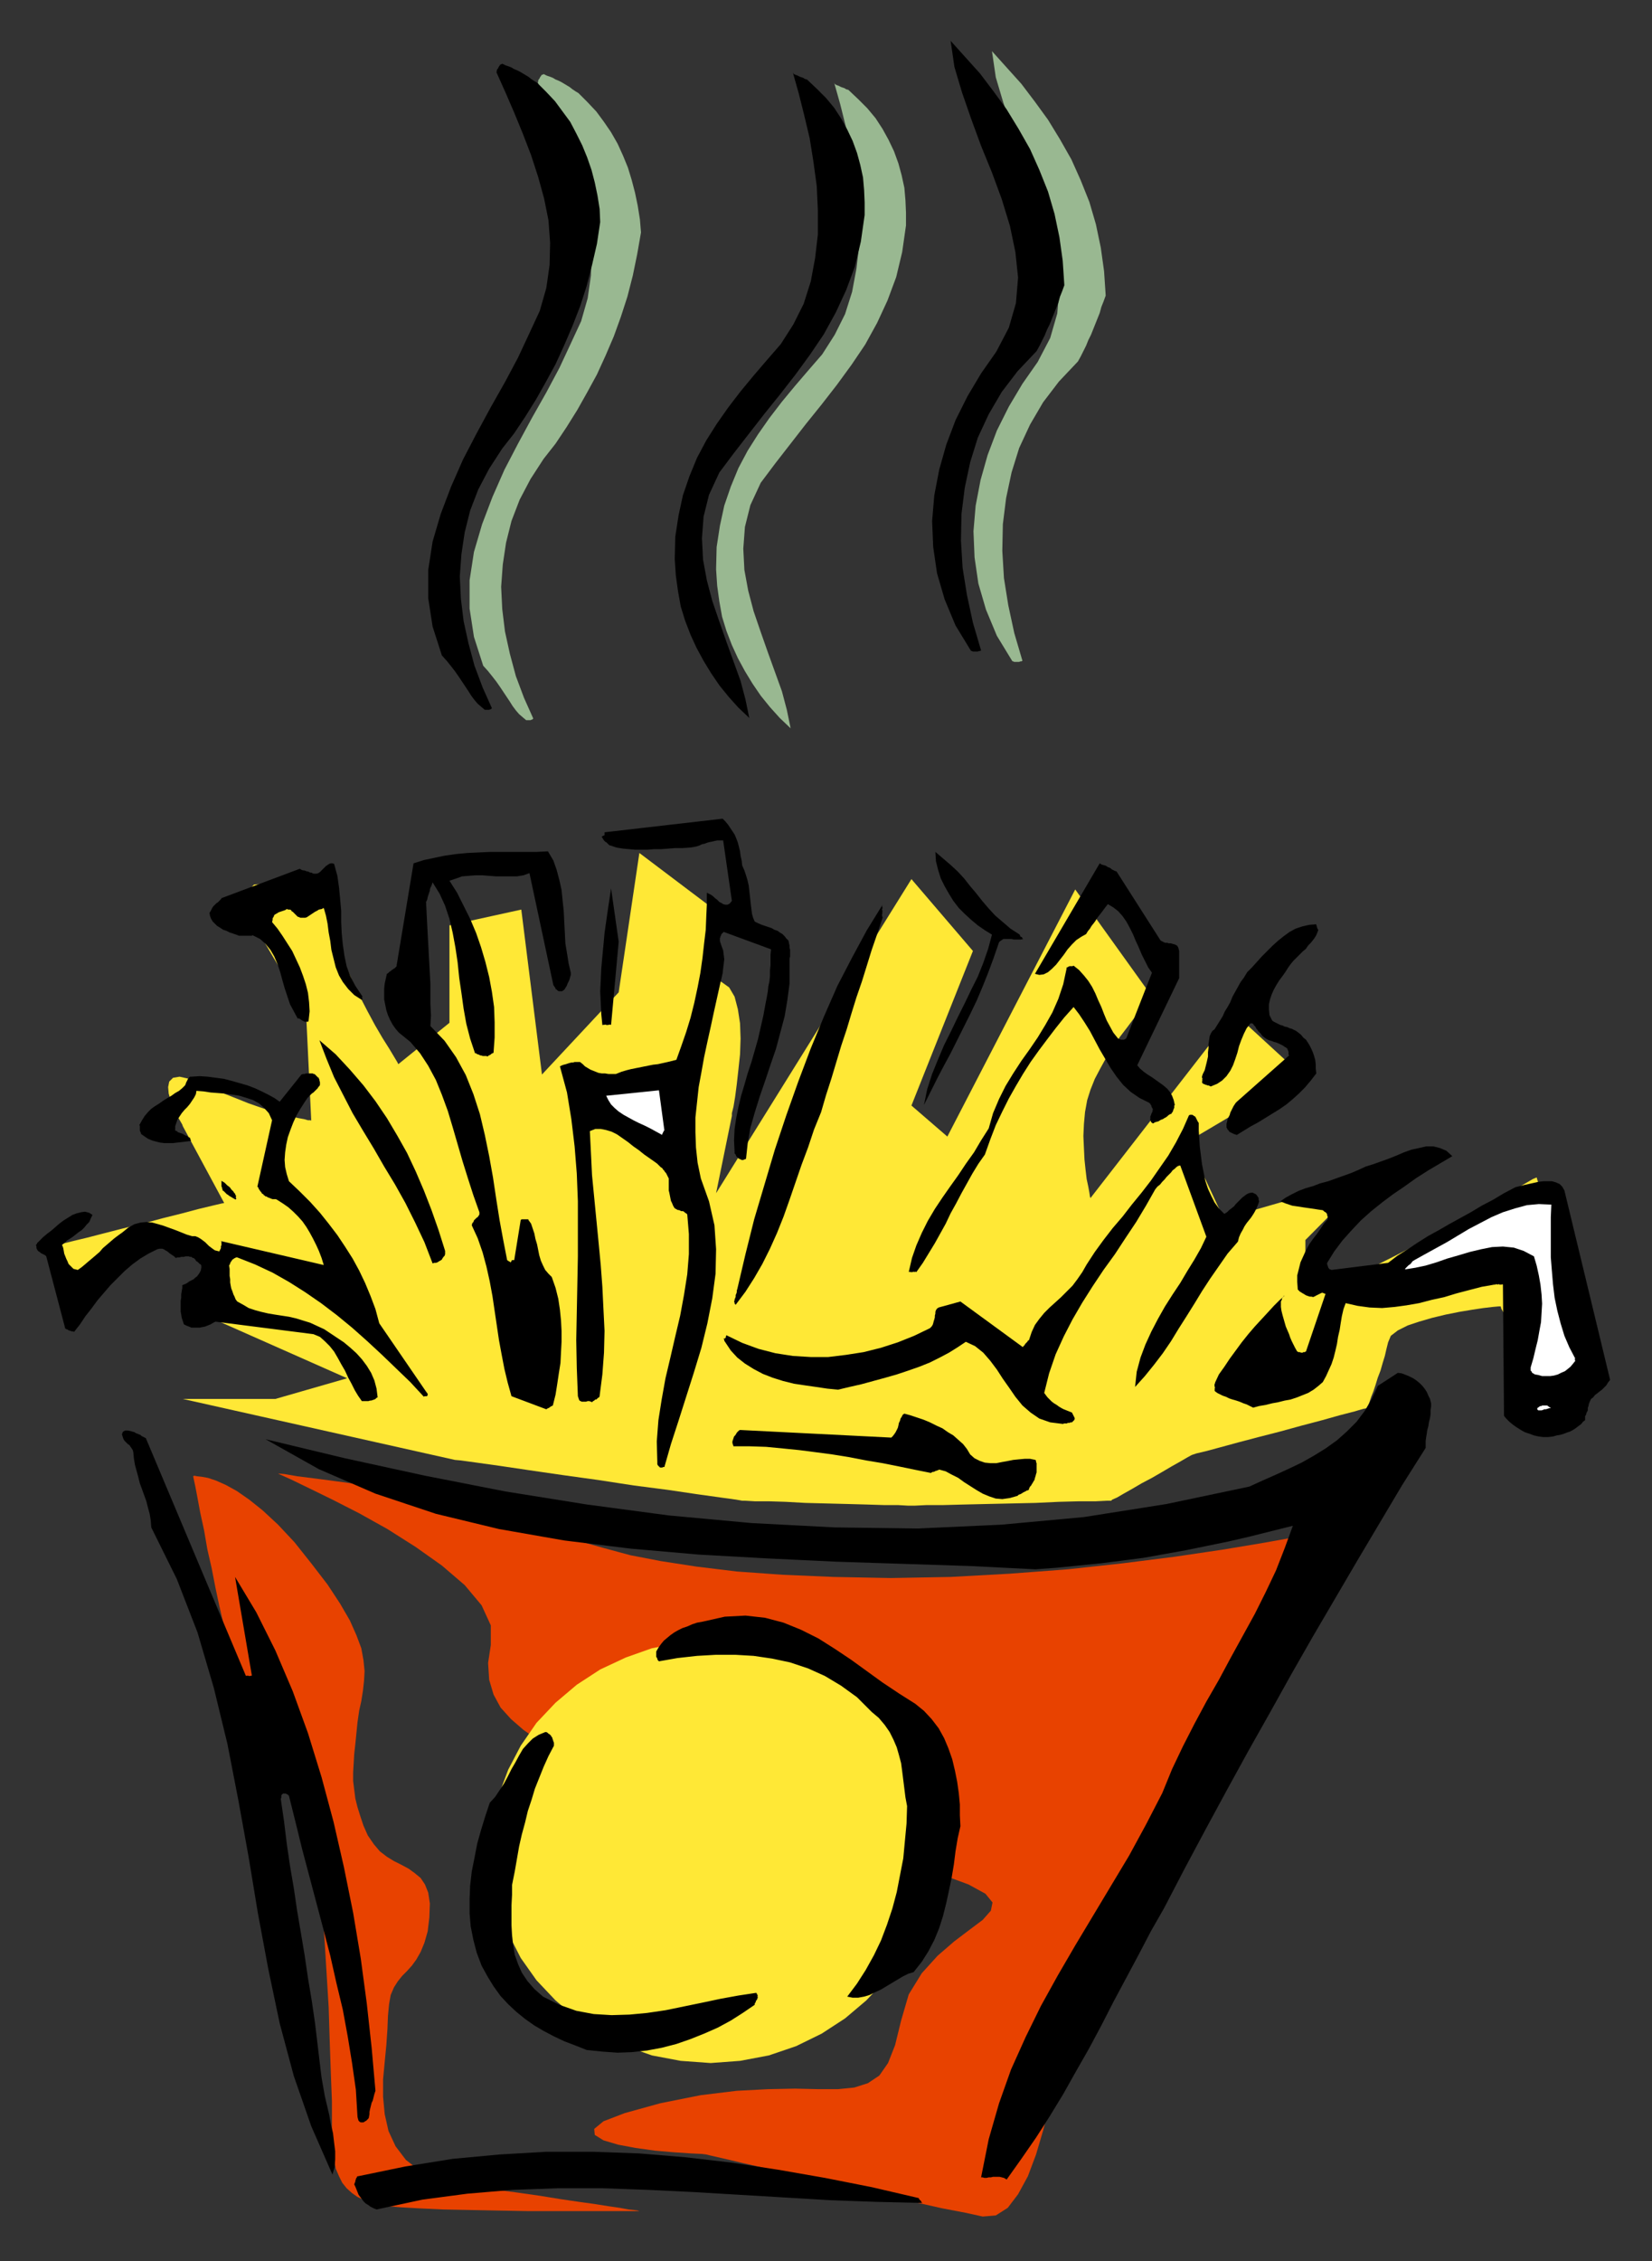 <?xml version="1.0" encoding="UTF-8" standalone="no"?>
<svg
   xmlns:dc="http://purl.org/dc/elements/1.1/"
   xmlns:cc="http://creativecommons.org/ns#"
   xmlns:rdf="http://www.w3.org/1999/02/22-rdf-syntax-ns#"
   xmlns:svg="http://www.w3.org/2000/svg"
   xmlns="http://www.w3.org/2000/svg"
   xmlns:sodipodi="http://sodipodi.sourceforge.net/DTD/sodipodi-0.dtd"
   xmlns:inkscape="http://www.inkscape.org/namespaces/inkscape"
   version="1.0"
   width="129.808mm"
   height="177.59mm"
   id="svg69"
   sodipodi:docname="CCM00706.WMF">
  <rect width="100%" height="100%" fill="#333333" stroke="none"/>
  <sodipodi:namedview
     pagecolor="#ffffff"
     bordercolor="#666666"
     borderopacity="1"
     objecttolerance="10"
     gridtolerance="10"
     guidetolerance="10"
     inkscape:pageopacity="0"
     inkscape:pageshadow="2"
     inkscape:window-width="640"
     inkscape:window-height="480"
     id="namedview71" />
  <defs
     id="defs3">
    <pattern
       id="WMFhbasepattern"
       patternUnits="userSpaceOnUse"
       width="6"
       height="6"
       x="0"
       y="0" />
  </defs>
  <path
     style="fill:#99b891;fill-rule:evenodd;fill-opacity:1;stroke:none;"
     d="  M 328.371,87.739   L 327.886,80.468   L 326.916,73.52   L 325.462,66.572   L 323.523,59.947   L 320.937,53.484   L 318.19,47.343   L 314.796,41.365   L 311.241,35.548   L 307.363,30.216   L 303.323,24.884   L 298.96,20.036   L 294.596,15.189   L 295.728,22.945   L 297.99,30.539   L 300.737,38.456   L 303.646,46.374   L 306.878,54.292   L 309.787,62.209   L 312.211,70.127   L 313.827,77.882   L 314.635,85.477   L 313.988,93.071   L 311.888,100.342   L 308.171,107.452   L 303.646,113.915   L 299.606,120.702   L 296.051,127.811   L 293.304,135.082   L 291.203,142.515   L 289.748,150.11   L 289.102,157.704   L 289.425,165.46   L 290.556,173.216   L 292.819,180.972   L 296.051,188.728   L 300.576,196.16   L 300.737,196.322   L 300.899,196.322   L 301.222,196.484   L 301.384,196.484   L 301.707,196.484   L 301.868,196.484   L 302.192,196.484   L 302.353,196.484   L 302.676,196.484   L 303,196.322   L 303.323,196.322   L 303.646,196.16   L 301.222,187.92   L 299.444,179.679   L 298.152,171.6   L 297.667,163.521   L 297.828,155.603   L 298.798,147.847   L 300.414,140.253   L 302.676,132.982   L 305.908,126.034   L 309.787,119.409   L 314.473,113.269   L 320.129,107.29   L 320.937,105.836   L 321.745,104.22   L 322.553,102.604   L 323.2,100.989   L 324.008,99.373   L 324.654,97.757   L 325.3,96.141   L 325.947,94.525   L 326.593,92.91   L 327.078,91.132   L 327.724,89.516   L 328.371,87.739   L 328.371,87.739  z "
     id="path5" />
  <path
     style="fill:#99b891;fill-rule:evenodd;fill-opacity:1;stroke:none;"
     d="  M 269.064,66.895   L 269.064,63.179   L 268.902,59.462   L 268.579,55.746   L 267.771,52.029   L 266.801,48.475   L 265.509,44.92   L 263.892,41.527   L 262.115,38.295   L 260.014,35.063   L 257.59,32.155   L 254.843,29.408   L 251.934,26.661   L 251.288,26.499   L 250.803,26.176   L 250.318,26.015   L 249.833,25.853   L 249.51,25.692   L 249.187,25.53   L 248.864,25.368   L 248.702,25.368   L 248.379,25.207   L 248.056,25.045   L 247.894,24.884   L 247.733,24.56   L 249.51,30.862   L 251.126,37.325   L 252.742,44.112   L 253.873,51.221   L 254.843,58.331   L 255.166,65.441   L 255.166,72.712   L 254.358,79.66   L 253.065,86.608   L 250.965,93.233   L 247.894,99.373   L 244.177,105.19   L 239.976,110.037   L 236.097,114.562   L 232.219,119.247   L 228.502,124.095   L 225.109,128.942   L 222.038,133.79   L 219.291,138.96   L 217.029,144.454   L 215.089,150.11   L 213.797,156.088   L 212.827,162.39   L 212.665,169.015   L 212.989,173.862   L 213.635,178.548   L 214.443,183.072   L 215.736,187.273   L 217.352,191.475   L 219.129,195.352   L 221.23,199.23   L 223.493,202.947   L 225.917,206.502   L 228.664,209.895   L 231.573,213.126   L 234.805,216.197   L 233.673,210.703   L 232.219,205.209   L 230.118,199.392   L 228.017,193.575   L 225.917,187.597   L 223.816,181.456   L 222.2,175.316   L 221.069,169.176   L 220.745,162.875   L 221.23,156.411   L 222.846,149.948   L 225.917,143.323   L 230.28,137.506   L 234.805,131.689   L 239.329,125.872   L 244.016,120.055   L 248.541,114.238   L 252.904,108.26   L 256.944,102.281   L 260.499,95.818   L 263.569,89.193   L 266.155,82.245   L 267.933,74.812   L 269.064,66.895   L 269.064,66.895  z "
     id="path7" />
  <path
     style="fill:#99b891;fill-rule:evenodd;fill-opacity:1;stroke:none;"
     d="  M 190.365,68.995   L 190.041,65.117   L 189.395,61.078   L 188.587,57.2   L 187.617,53.484   L 186.486,49.767   L 185.032,46.212   L 183.416,42.658   L 181.477,39.264   L 179.376,36.194   L 177.113,33.124   L 174.528,30.377   L 171.781,27.631   L 170.973,27.146   L 170.003,26.499   L 169.195,25.853   L 168.387,25.368   L 167.579,24.884   L 166.771,24.399   L 165.801,23.914   L 164.993,23.591   L 164.185,23.106   L 163.377,22.783   L 162.408,22.46   L 161.438,21.975   L 161.277,22.137   L 161.115,22.137   L 160.792,22.298   L 160.63,22.621   L 160.469,22.783   L 160.307,23.106   L 160.145,23.429   L 159.984,23.591   L 159.822,23.914   L 159.822,24.076   L 159.822,24.399   L 159.661,24.399   L 162.408,30.539   L 164.993,36.518   L 167.579,42.819   L 170.003,49.121   L 172.104,55.584   L 173.881,62.047   L 175.174,68.511   L 175.659,75.136   L 175.497,81.76   L 174.528,88.547   L 172.589,95.333   L 169.518,101.958   L 166.125,109.229   L 162.246,116.501   L 158.045,123.933   L 153.843,131.689   L 149.803,139.445   L 146.248,147.524   L 143.177,155.603   L 140.753,163.844   L 139.461,172.246   L 139.461,180.649   L 140.753,189.051   L 143.501,197.615   L 144.955,199.23   L 146.248,200.846   L 147.379,202.3   L 148.51,203.916   L 149.48,205.371   L 150.449,206.825   L 151.419,208.279   L 152.227,209.572   L 153.197,210.864   L 154.166,211.995   L 155.297,212.965   L 156.267,213.773   L 156.429,213.773   L 156.59,213.773   L 156.752,213.773   L 156.913,213.773   L 157.075,213.773   L 157.237,213.773   L 157.398,213.773   L 157.56,213.773   L 157.883,213.611   L 158.045,213.611   L 158.206,213.45   L 158.368,213.288   L 155.621,207.148   L 153.197,200.685   L 151.419,194.06   L 149.965,187.435   L 149.157,180.81   L 148.833,174.185   L 149.318,167.56   L 150.288,161.097   L 151.904,154.634   L 154.328,148.332   L 157.56,142.192   L 161.438,136.214   L 164.993,131.689   L 168.225,126.842   L 171.457,121.671   L 174.366,116.501   L 177.275,111.168   L 179.861,105.513   L 182.285,99.858   L 184.385,94.041   L 186.325,88.062   L 187.941,81.76   L 189.233,75.459   L 190.365,68.995   L 190.365,68.995  z "
     id="path9" />
  <path
     style="fill:#e84200;fill-rule:evenodd;fill-opacity:1;stroke:none;"
     d="  M 57.368,438.21   L 57.691,438.048   L 58.499,438.21   L 59.954,438.372   L 61.731,438.695   L 64.155,439.503   L 67.064,440.795   L 70.296,442.573   L 74.013,445.158   L 78.053,448.39   L 82.578,452.591   L 87.426,457.761   L 92.435,464.063   L 97.283,470.365   L 101,476.02   L 103.909,481.029   L 105.848,485.392   L 107.302,489.27   L 107.949,492.825   L 108.272,496.056   L 108.11,498.965   L 107.787,501.873   L 107.302,504.943   L 106.656,507.852   L 106.171,511.245   L 105.848,514.477   L 105.525,517.708   L 105.201,520.617   L 105.04,523.364   L 104.878,526.111   L 104.878,528.696   L 105.201,531.281   L 105.525,533.866   L 106.171,536.452   L 106.979,539.037   L 107.949,541.946   L 109.241,544.854   L 111.019,547.439   L 112.797,549.54   L 114.897,551.156   L 116.998,552.448   L 119.261,553.579   L 121.361,554.711   L 123.139,556.003   L 124.917,557.457   L 126.209,559.396   L 127.179,561.82   L 127.664,565.052   L 127.502,569.253   L 127.017,573.292   L 126.048,576.686   L 124.917,579.433   L 123.624,581.695   L 122.331,583.472   L 120.877,585.088   L 119.422,586.542   L 118.129,588.158   L 116.998,589.935   L 116.029,592.198   L 115.544,594.944   L 115.221,598.338   L 115.059,602.377   L 114.736,607.063   L 114.251,612.072   L 113.766,617.243   L 113.766,622.413   L 114.251,627.584   L 115.382,632.593   L 117.483,637.117   L 120.553,641.157   L 124.917,644.55   L 130.734,647.135   L 138.168,648.751   L 146.248,649.882   L 153.681,650.852   L 160.469,651.821   L 166.448,652.791   L 171.942,653.599   L 176.629,654.245   L 180.669,654.891   L 184.062,655.376   L 186.648,655.861   L 188.264,656.022   L 189.395,656.184   L 189.88,656.346   L 188.587,656.346   L 185.193,656.346   L 179.861,656.346   L 172.912,656.346   L 165.155,656.346   L 156.59,656.346   L 147.864,656.184   L 139.461,656.022   L 131.542,655.861   L 124.593,655.538   L 118.937,655.214   L 115.221,654.891   L 112.797,654.407   L 110.373,653.76   L 108.272,653.114   L 106.171,652.144   L 104.555,651.013   L 102.939,649.559   L 101.646,647.943   L 100.677,646.004   L 99.707,643.742   L 99.222,641.157   L 98.737,638.248   L 98.576,635.017   L 98.576,630.331   L 98.576,623.706   L 98.253,615.465   L 97.929,606.094   L 97.606,595.752   L 96.96,585.25   L 96.313,574.747   L 95.505,564.729   L 94.697,555.68   L 93.566,548.086   L 92.273,542.269   L 90.819,538.714   L 89.203,535.967   L 87.426,532.412   L 85.325,528.211   L 83.062,523.687   L 80.638,518.678   L 78.376,513.507   L 76.114,508.498   L 74.013,503.489   L 72.074,498.803   L 70.458,494.602   L 69.165,491.209   L 68.034,488.462   L 67.226,485.392   L 66.256,481.514   L 65.125,476.667   L 63.994,471.334   L 62.862,465.517   L 61.57,459.862   L 60.6,454.207   L 59.469,449.036   L 58.661,444.673   L 58.014,441.28   L 57.53,439.018   L 57.368,438.21   L 57.368,438.21  z "
     id="path11" />
  <path
     style="fill:#e84200;fill-rule:evenodd;fill-opacity:1;stroke:none;"
     d="  M 82.578,437.402   L 84.517,437.564   L 88.234,438.21   L 93.405,438.856   L 99.545,439.664   L 106.656,440.634   L 114.251,441.765   L 122.169,443.057   L 129.765,444.35   L 137.037,445.643   L 143.662,447.097   L 149.157,448.551   L 153.358,450.167   L 157.075,451.783   L 161.438,453.56   L 166.609,455.499   L 172.427,457.6   L 179.376,459.539   L 187.133,461.639   L 196.344,463.417   L 206.848,465.033   L 218.806,466.487   L 232.381,467.456   L 247.571,468.103   L 264.539,468.426   L 282.315,468.103   L 299.929,467.133   L 317.059,465.841   L 333.38,464.063   L 348.732,462.124   L 362.953,460.024   L 375.558,457.923   L 386.385,455.984   L 395.273,454.207   L 402.06,452.914   L 406.262,451.944   L 407.716,451.621   L 405.939,454.045   L 401.252,460.67   L 393.98,470.85   L 385.092,483.615   L 374.75,498.48   L 363.923,514.315   L 352.934,530.635   L 342.43,546.631   L 333.057,561.335   L 325.462,574.1   L 320.129,584.118   L 317.867,590.743   L 316.897,595.914   L 315.928,602.216   L 314.796,609.325   L 313.342,616.92   L 311.726,624.837   L 309.787,632.431   L 307.686,639.541   L 305.262,646.004   L 302.353,651.337   L 299.283,655.376   L 295.728,657.638   L 291.849,657.961   L 286.678,656.83   L 279.891,655.538   L 271.972,653.76   L 263.084,651.821   L 253.873,649.721   L 244.501,647.62   L 235.451,645.52   L 227.209,643.581   L 220.099,641.965   L 214.605,640.672   L 211.049,639.864   L 209.757,639.541   L 208.464,639.379   L 205.07,639.218   L 200.222,638.895   L 194.566,638.41   L 188.749,637.602   L 183.577,636.633   L 179.214,635.34   L 176.629,633.724   L 176.467,631.947   L 179.214,629.685   L 185.517,627.261   L 196.021,624.352   L 208.141,621.929   L 218.806,620.636   L 228.179,620.151   L 236.097,619.99   L 243.046,620.151   L 248.864,620.151   L 253.712,619.666   L 257.752,618.374   L 261.145,616.112   L 263.731,612.395   L 265.832,607.063   L 267.609,599.792   L 269.872,592.036   L 273.75,585.734   L 278.436,580.564   L 283.284,576.363   L 287.971,572.808   L 291.849,569.899   L 294.273,567.152   L 294.758,564.729   L 292.657,562.143   L 287.648,559.396   L 278.921,556.165   L 265.993,552.448   L 251.934,548.57   L 240.299,545.662   L 230.603,543.238   L 222.685,541.461   L 216.221,540.007   L 210.726,538.714   L 206.201,537.583   L 202.161,536.452   L 198.283,535.159   L 194.405,533.705   L 190.203,531.766   L 185.355,529.504   L 180.022,526.918   L 174.689,524.333   L 169.357,521.748   L 164.347,519.163   L 159.661,516.416   L 155.459,513.507   L 151.742,510.276   L 148.672,506.882   L 146.571,503.004   L 145.278,498.642   L 144.955,493.633   L 145.763,488.3   L 145.763,482.483   L 143.016,476.505   L 138.006,470.526   L 131.219,464.709   L 123.462,459.216   L 115.059,453.883   L 106.656,449.198   L 98.737,445.158   L 91.789,441.765   L 86.456,439.18   L 83.224,437.725   L 82.578,437.402   L 82.578,437.402  z "
     id="path13" />
  <path
     style="fill:#ffe836;fill-rule:evenodd;fill-opacity:1;stroke:none;"
     d="  M 276.659,549.702   L 276.012,541.138   L 274.235,533.059   L 271.326,525.303   L 267.609,518.031   L 262.923,511.407   L 257.267,505.428   L 250.965,500.096   L 244.016,495.572   L 236.421,492.017   L 228.341,489.27   L 219.776,487.654   L 211.049,487.169   L 202.161,487.654   L 193.597,489.27   L 185.84,492.017   L 178.245,495.572   L 171.296,500.096   L 164.993,505.428   L 159.337,511.407   L 154.651,518.193   L 150.934,525.303   L 148.025,533.059   L 146.248,541.138   L 145.601,549.702   L 146.248,558.104   L 148.025,566.183   L 150.934,573.939   L 154.651,581.21   L 159.337,587.835   L 164.993,593.813   L 171.296,599.146   L 178.245,603.67   L 185.84,607.386   L 193.597,610.133   L 202.161,611.749   L 211.049,612.395   L 219.776,611.749   L 228.341,610.133   L 236.421,607.386   L 244.016,603.67   L 250.965,599.146   L 257.267,593.813   L 262.923,587.835   L 267.609,581.21   L 271.326,573.939   L 274.235,566.183   L 276.012,558.104   L 276.659,549.702   L 276.659,549.702  z "
     id="path15" />
  <path
     style="fill:#ffe836;fill-rule:evenodd;fill-opacity:1;stroke:none;"
     d="  M 54.298,415.265   L 81.77,415.265   L 103.101,409.125   L 61.893,390.867   L 64.963,375.516   L 64.64,375.032   L 63.509,374.224   L 61.731,372.931   L 59.307,371.315   L 56.722,369.538   L 53.813,367.922   L 50.742,366.468   L 47.672,365.175   L 44.763,364.367   L 42.178,364.206   L 39.915,364.852   L 37.976,366.306   L 36.522,368.245   L 34.906,370.669   L 33.29,373.093   L 31.674,375.678   L 30.219,378.102   L 28.765,380.687   L 27.472,382.949   L 26.341,384.888   L 25.533,386.665   L 24.886,387.958   L 24.402,388.928   L 24.24,389.251   L 24.24,388.766   L 23.755,387.635   L 23.27,386.019   L 22.624,384.08   L 21.816,381.656   L 21.17,379.233   L 20.362,376.809   L 19.715,374.385   L 19.069,372.446   L 18.584,370.83   L 18.261,369.699   L 18.099,369.376   L 19.069,369.053   L 21.654,368.407   L 25.694,367.437   L 30.704,366.145   L 36.36,364.69   L 42.339,363.236   L 48.318,361.62   L 54.136,360.166   L 58.984,358.873   L 63.024,357.904   L 65.771,357.258   L 66.579,357.096   L 54.298,334.313   L 54.136,333.828   L 53.49,332.697   L 52.52,331.081   L 51.55,328.981   L 50.742,326.88   L 50.096,324.618   L 49.934,322.679   L 50.258,321.063   L 51.389,319.932   L 53.328,319.609   L 56.237,320.255   L 60.438,322.033   L 65.286,324.133   L 69.811,325.911   L 73.851,327.526   L 77.568,328.819   L 80.962,329.95   L 83.87,330.758   L 86.456,331.404   L 88.557,331.889   L 90.334,332.212   L 91.465,332.535   L 92.273,332.535   L 92.435,332.697   L 90.819,299.088   L 90.334,298.28   L 88.88,296.018   L 86.618,292.786   L 84.032,288.908   L 81.285,284.384   L 78.538,279.698   L 76.114,275.012   L 74.498,270.65   L 73.528,266.933   L 73.851,264.186   L 75.467,262.571   L 78.699,262.409   L 82.739,263.055   L 85.971,263.055   L 88.718,262.894   L 91.142,262.571   L 92.92,262.086   L 94.536,261.924   L 95.667,262.086   L 96.637,262.571   L 97.283,263.54   L 97.768,265.317   L 98.253,268.064   L 98.576,271.619   L 99.384,276.143   L 100.677,280.829   L 102.293,285.677   L 104.393,290.686   L 106.656,295.372   L 109.08,300.058   L 111.342,304.259   L 113.605,308.137   L 115.544,311.207   L 116.998,313.63   L 117.968,315.246   L 118.291,315.893   L 133.481,303.612   L 133.481,274.689   L 154.813,270.003   L 160.953,318.963   L 183.739,294.564   L 189.88,253.199   L 214.281,271.619   L 213.958,271.942   L 213.473,272.912   L 212.665,274.204   L 211.857,275.82   L 210.888,277.759   L 210.241,279.86   L 209.595,282.122   L 209.433,284.384   L 209.757,286.485   L 210.565,288.585   L 212.019,290.201   L 214.281,291.494   L 216.544,293.11   L 218.16,295.856   L 219.129,299.573   L 219.776,303.774   L 219.937,308.298   L 219.776,312.984   L 219.291,317.508   L 218.806,321.871   L 218.321,325.587   L 217.837,328.496   L 217.352,330.435   L 217.352,331.243   L 212.665,354.187   L 270.68,260.955   L 288.94,282.284   L 270.68,328.173   L 281.345,337.383   L 319.321,264.025   L 342.268,296.018   L 341.945,296.18   L 341.137,297.149   L 340.006,298.442   L 338.39,300.381   L 336.612,302.481   L 334.673,305.067   L 332.572,307.813   L 330.472,310.884   L 328.532,313.954   L 326.755,317.185   L 325.139,320.255   L 323.846,323.487   L 322.876,326.557   L 322.23,330.112   L 321.907,333.667   L 321.745,337.221   L 321.907,340.776   L 322.068,344.169   L 322.392,347.239   L 322.715,349.986   L 323.2,352.248   L 323.523,354.026   L 323.684,355.157   L 323.846,355.642   L 366.508,300.704   L 386.385,318.963   L 352.772,338.837   L 363.438,361.782   L 406.1,349.502   L 387.84,367.922   L 387.678,368.084   L 387.678,368.891   L 387.678,370.022   L 387.678,371.477   L 387.84,372.931   L 388.001,374.708   L 388.324,376.486   L 388.971,377.94   L 389.779,379.394   L 390.748,380.525   L 392.203,381.333   L 393.98,381.656   L 396.728,381.01   L 401.091,379.233   L 406.908,376.486   L 413.372,373.254   L 420.644,369.538   L 427.916,365.498   L 435.188,361.459   L 441.814,357.742   L 447.631,354.511   L 452.156,351.764   L 455.227,349.986   L 456.358,349.502   L 465.569,381.656   L 473.164,406.055   L 461.044,421.082   L 460.721,420.436   L 459.751,418.659   L 458.62,415.912   L 457.004,412.519   L 455.227,408.479   L 453.287,404.439   L 451.348,400.238   L 449.571,396.36   L 447.955,392.967   L 446.823,390.22   L 445.854,388.443   L 445.692,387.796   L 445.046,387.796   L 443.268,387.958   L 440.521,388.281   L 437.289,388.766   L 433.411,389.412   L 429.371,390.22   L 425.331,391.19   L 421.452,392.321   L 418.059,393.452   L 415.15,394.906   L 413.049,396.522   L 412.241,398.461   L 411.756,400.4   L 411.272,402.5   L 410.625,404.601   L 409.979,406.863   L 409.171,408.964   L 408.524,411.064   L 407.878,413.003   L 407.232,414.619   L 406.747,416.073   L 406.424,417.043   L 406.1,417.689   L 406.1,418.012   L 404.969,418.174   L 402.222,418.982   L 397.859,420.113   L 392.688,421.567   L 386.547,423.183   L 380.083,424.96   L 373.78,426.576   L 367.64,428.192   L 362.307,429.646   L 358.105,430.777   L 355.358,431.424   L 354.388,431.747   L 353.904,431.908   L 352.449,432.716   L 350.51,433.847   L 347.924,435.302   L 345.177,436.917   L 342.107,438.695   L 339.036,440.311   L 336.289,441.926   L 333.704,443.381   L 331.764,444.512   L 330.31,445.158   L 329.987,445.481   L 328.694,445.481   L 325.462,445.643   L 320.614,445.643   L 314.473,445.804   L 307.524,446.128   L 300.252,446.289   L 292.98,446.451   L 286.032,446.612   L 279.891,446.774   L 275.043,446.774   L 271.811,446.935   L 270.68,446.935   L 269.548,446.935   L 266.801,446.774   L 262.761,446.774   L 257.59,446.612   L 251.773,446.451   L 245.47,446.289   L 239.168,446.128   L 233.35,445.804   L 228.179,445.643   L 224.139,445.643   L 221.392,445.481   L 220.422,445.481   L 218.645,445.158   L 213.958,444.512   L 207.009,443.542   L 198.283,442.25   L 188.264,440.957   L 177.76,439.341   L 167.256,437.887   L 157.237,436.433   L 148.51,435.14   L 141.561,434.17   L 136.875,433.524   L 135.097,433.363   L 54.298,415.265   L 54.298,415.265  z "
     id="path17" />
  <path
     style="fill:#000000;fill-rule:evenodd;fill-opacity:1;stroke:none;"
     d="  M 478.174,409.61   L 464.599,353.38   L 463.953,352.248   L 463.145,351.441   L 462.014,350.956   L 460.883,350.633   L 459.751,350.633   L 458.459,350.633   L 457.004,350.794   L 455.55,351.117   L 454.095,351.441   L 452.641,351.764   L 451.348,352.087   L 450.055,352.41   L 446.662,354.187   L 443.43,356.126   L 440.036,357.904   L 436.804,359.843   L 433.572,361.62   L 430.34,363.398   L 427.27,365.175   L 424.038,366.952   L 420.968,368.891   L 418.059,370.83   L 414.988,372.769   L 412.241,374.87   L 395.435,376.971   L 395.112,376.809   L 394.95,376.809   L 394.788,376.809   L 394.788,376.647   L 394.627,376.486   L 394.465,376.324   L 394.465,376.163   L 394.304,375.839   L 394.304,375.678   L 394.142,375.355   L 394.142,375.032   L 394.142,374.87   L 396.243,371.477   L 398.667,368.245   L 401.414,365.175   L 404.161,362.267   L 407.232,359.52   L 410.464,356.934   L 413.696,354.511   L 417.251,352.087   L 420.644,349.663   L 424.2,347.401   L 427.755,345.3   L 431.31,343.2   L 429.532,341.584   L 427.593,340.776   L 425.654,340.291   L 423.553,340.291   L 421.452,340.776   L 419.19,341.261   L 416.928,342.069   L 414.665,343.038   L 412.241,344.008   L 409.979,344.816   L 407.716,345.624   L 405.616,346.27   L 403.515,347.239   L 401.252,348.209   L 398.99,349.017   L 396.728,349.825   L 394.465,350.633   L 392.041,351.279   L 389.94,352.087   L 387.678,352.733   L 385.577,353.541   L 383.638,354.511   L 381.86,355.48   L 380.244,356.611   L 381.052,356.934   L 381.86,357.258   L 382.83,357.581   L 383.8,357.904   L 384.931,358.065   L 386.062,358.227   L 387.032,358.389   L 388.163,358.55   L 389.294,358.712   L 390.425,358.873   L 391.395,359.035   L 392.526,359.197   L 392.688,359.197   L 393.011,359.358   L 393.172,359.52   L 393.334,359.681   L 393.657,359.843   L 393.819,360.004   L 393.98,360.166   L 394.142,360.489   L 394.142,360.812   L 394.304,361.135   L 394.304,361.459   L 394.304,361.943   L 393.172,363.236   L 392.203,364.69   L 391.072,366.306   L 389.94,367.76   L 388.809,369.376   L 387.84,371.154   L 387.032,372.931   L 386.224,374.708   L 385.739,376.647   L 385.254,378.586   L 385.254,380.525   L 385.416,382.787   L 385.577,382.949   L 385.739,383.111   L 386.062,383.434   L 386.385,383.595   L 386.87,383.919   L 387.193,384.08   L 387.678,384.403   L 388.001,384.565   L 388.486,384.726   L 388.971,384.888   L 389.456,384.888   L 390.102,385.05   L 390.102,384.888   L 390.425,384.888   L 390.587,384.726   L 390.91,384.565   L 391.233,384.403   L 391.556,384.242   L 391.88,384.08   L 392.203,383.919   L 392.526,383.757   L 392.849,383.757   L 393.172,383.919   L 393.657,384.08   L 387.84,401.208   L 387.678,401.208   L 387.516,401.369   L 387.193,401.369   L 387.032,401.369   L 386.87,401.531   L 386.547,401.531   L 386.385,401.531   L 386.062,401.369   L 385.9,401.369   L 385.577,401.369   L 385.416,401.208   L 385.254,401.208   L 384.608,400.077   L 384.123,399.107   L 383.638,398.138   L 383.153,397.007   L 382.83,396.037   L 382.345,394.906   L 381.86,393.775   L 381.537,392.644   L 381.214,391.513   L 380.891,390.382   L 380.568,389.089   L 380.406,387.958   L 380.406,387.635   L 380.406,387.473   L 380.406,387.15   L 380.406,386.827   L 380.406,386.665   L 380.406,386.342   L 380.568,386.019   L 380.729,385.696   L 380.729,385.373   L 381.052,385.05   L 381.214,384.726   L 381.537,384.565   L 379.921,386.019   L 378.305,387.635   L 376.528,389.574   L 374.588,391.674   L 372.649,393.775   L 370.71,396.037   L 368.771,398.461   L 366.993,400.885   L 365.216,403.308   L 363.6,405.732   L 361.984,407.994   L 360.852,410.418   L 360.852,410.58   L 360.691,410.903   L 360.691,411.226   L 360.691,411.549   L 360.852,411.872   L 360.691,412.195   L 360.852,412.357   L 360.691,412.519   L 360.691,412.68   L 360.852,412.842   L 360.691,412.842   L 360.852,413.003   L 361.499,413.488   L 362.145,413.811   L 363.115,414.296   L 364.084,414.619   L 365.054,415.104   L 366.024,415.427   L 367.155,415.75   L 368.124,416.073   L 369.256,416.558   L 370.225,416.881   L 371.195,417.366   L 372.164,417.851   L 373.942,417.366   L 375.881,417.043   L 377.82,416.558   L 379.598,416.235   L 381.537,415.75   L 383.315,415.427   L 385.254,414.781   L 386.87,414.134   L 388.486,413.488   L 390.102,412.519   L 391.556,411.387   L 392.849,410.256   L 393.819,408.479   L 394.627,406.702   L 395.435,404.924   L 396.081,402.985   L 396.566,401.046   L 397.051,398.946   L 397.374,396.845   L 397.859,394.745   L 398.182,392.644   L 398.505,390.705   L 398.99,388.604   L 399.636,386.827   L 403.192,387.635   L 406.747,388.12   L 410.464,388.281   L 414.18,387.958   L 417.736,387.473   L 421.452,386.827   L 425.169,385.858   L 428.886,385.05   L 432.603,383.919   L 436.32,382.949   L 440.036,381.98   L 443.753,381.333   L 444.076,381.333   L 444.399,381.172   L 444.723,381.333   L 445.046,381.172   L 445.369,381.333   L 445.531,381.333   L 445.854,381.333   L 446.015,381.333   L 446.015,381.172   L 446.177,381.333   L 446.177,381.172   L 446.339,381.333   L 446.662,420.274   L 447.308,421.082   L 448.278,422.052   L 449.247,422.86   L 450.379,423.668   L 451.671,424.476   L 452.803,425.122   L 454.257,425.607   L 455.55,426.091   L 457.004,426.415   L 458.297,426.576   L 459.751,426.576   L 461.206,426.415   L 462.337,426.091   L 463.307,425.93   L 464.438,425.607   L 465.246,425.283   L 466.215,424.96   L 466.862,424.637   L 467.67,424.152   L 468.316,423.668   L 468.963,423.183   L 469.609,422.698   L 470.094,422.052   L 470.74,421.567   L 470.74,421.082   L 470.74,420.759   L 470.74,420.436   L 470.902,420.113   L 471.063,419.951   L 471.063,419.628   L 471.225,419.305   L 471.387,418.982   L 471.548,418.659   L 471.548,418.335   L 471.548,417.851   L 471.71,417.528   L 471.871,416.72   L 472.195,415.912   L 472.518,415.265   L 473.164,414.781   L 473.649,414.134   L 474.295,413.65   L 475.103,413.003   L 475.75,412.519   L 476.396,411.872   L 477.043,411.226   L 477.527,410.418   L 478.174,409.61   L 478.174,409.61  z "
     id="path19" />
  <path
     style="fill:#ffffff;fill-rule:evenodd;fill-opacity:1;stroke:none;"
     d="  M 467.831,403.308   L 466.054,399.915   L 464.599,396.522   L 463.468,392.806   L 462.499,389.089   L 461.691,385.211   L 461.206,381.172   L 460.883,377.294   L 460.559,373.254   L 460.559,369.215   L 460.559,365.175   L 460.559,361.297   L 460.721,357.581   L 457.004,357.419   L 453.449,357.742   L 449.894,358.712   L 446.339,359.843   L 442.945,361.297   L 439.551,363.074   L 436.158,364.852   L 432.926,366.791   L 429.694,368.73   L 426.462,370.507   L 423.23,372.285   L 420.321,373.9   L 419.513,374.385   L 419.028,375.032   L 418.705,375.355   L 418.382,375.516   L 418.22,375.678   L 418.059,375.839   L 417.897,376.001   L 417.897,376.001   L 417.736,376.163   L 417.574,376.324   L 417.412,376.486   L 417.251,376.809   L 420.321,376.324   L 423.392,375.678   L 426.624,374.708   L 429.856,373.577   L 433.249,372.608   L 436.481,371.638   L 439.875,370.83   L 443.107,370.184   L 446.339,370.022   L 449.571,370.346   L 452.479,371.315   L 455.55,372.931   L 456.358,375.678   L 457.004,378.586   L 457.489,381.333   L 457.812,384.242   L 457.974,386.989   L 457.812,389.735   L 457.651,392.482   L 457.166,395.068   L 456.681,397.815   L 456.035,400.4   L 455.388,403.147   L 454.58,405.894   L 454.58,406.055   L 454.58,406.378   L 454.58,406.54   L 454.58,406.863   L 454.742,407.025   L 454.903,407.186   L 454.903,407.348   L 455.065,407.509   L 455.227,407.671   L 455.388,407.671   L 455.55,407.833   L 455.873,407.994   L 456.843,408.156   L 457.974,408.479   L 459.267,408.479   L 460.398,408.479   L 461.529,408.317   L 462.66,407.994   L 463.63,407.509   L 464.761,407.025   L 465.569,406.378   L 466.377,405.732   L 467.185,404.763   L 467.831,403.955   L 467.831,403.793   L 467.67,403.793   L 467.67,403.793   L 467.67,403.632   L 467.831,403.632   L 467.67,403.632   L 467.831,403.47   L 467.67,403.47   L 467.67,403.308   L 467.831,403.308   L 467.67,403.308   L 467.831,403.308   L 467.831,403.308  z "
     id="path21" />
  <path
     style="fill:#ffffff;fill-rule:evenodd;fill-opacity:1;stroke:none;"
     d="  M 459.751,417.366   L 459.428,417.204   L 459.105,417.204   L 458.943,417.204   L 458.62,417.204   L 458.297,417.204   L 457.974,417.204   L 457.812,417.366   L 457.489,417.366   L 457.166,417.528   L 457.004,417.689   L 456.681,417.851   L 456.519,418.174   L 456.519,418.335   L 456.681,418.497   L 456.843,418.659   L 457.166,418.659   L 457.489,418.659   L 457.812,418.659   L 458.297,418.497   L 458.62,418.335   L 459.105,418.335   L 459.59,418.174   L 460.075,418.012   L 460.559,418.012   L 460.398,417.851   L 460.398,417.851   L 460.398,417.851   L 460.236,417.689   L 460.236,417.689   L 460.075,417.689   L 459.913,417.528   L 459.913,417.528   L 459.751,417.366   L 459.751,417.366   L 459.751,417.366   L 459.751,417.366   L 459.751,417.366  z "
     id="path23" />
  <path
     style="fill:#000000;fill-rule:evenodd;fill-opacity:1;stroke:none;"
     d="  M 425.008,416.558   L 424.684,415.265   L 424.2,414.296   L 423.715,413.165   L 423.068,412.195   L 422.422,411.387   L 421.614,410.58   L 420.644,409.772   L 419.675,409.125   L 418.705,408.641   L 417.574,408.156   L 416.281,407.671   L 415.15,407.509   L 409.171,411.387   L 407.393,415.265   L 405.292,418.82   L 402.868,422.052   L 399.96,424.96   L 397.051,427.546   L 393.657,429.969   L 390.264,432.07   L 386.547,434.17   L 382.83,435.948   L 378.952,437.725   L 374.912,439.503   L 371.033,441.28   L 346.47,446.451   L 321.907,450.329   L 297.344,452.591   L 272.619,453.722   L 247.894,453.399   L 223.169,452.106   L 198.606,449.844   L 174.366,446.612   L 150.126,442.734   L 126.209,438.048   L 102.454,432.878   L 78.861,427.222   L 94.697,436.109   L 111.504,443.381   L 129.441,449.359   L 148.187,453.883   L 167.579,457.277   L 187.294,459.7   L 207.656,461.478   L 228.017,462.609   L 248.379,463.578   L 268.417,464.225   L 288.294,464.871   L 307.524,465.841   L 313.988,465.356   L 320.452,464.709   L 326.916,464.063   L 333.219,463.255   L 339.521,462.447   L 345.824,461.316   L 352.126,460.185   L 358.428,458.893   L 364.731,457.6   L 371.033,456.146   L 377.497,454.53   L 383.961,452.914   L 381.537,459.539   L 378.952,466.164   L 375.881,472.627   L 372.649,479.09   L 369.094,485.554   L 365.539,492.017   L 361.984,498.642   L 358.267,505.105   L 354.712,511.73   L 351.318,518.355   L 348.086,525.141   L 345.177,532.251   L 340.329,541.622   L 335.32,550.833   L 329.987,559.72   L 324.654,568.607   L 319.321,577.494   L 314.15,586.381   L 309.14,595.429   L 304.616,604.639   L 300.252,614.334   L 296.697,624.352   L 293.627,635.017   L 291.364,646.327   L 291.849,646.327   L 292.334,646.489   L 292.98,646.489   L 293.627,646.327   L 294.273,646.327   L 294.92,646.166   L 295.566,646.166   L 296.212,646.166   L 296.859,646.166   L 297.505,646.327   L 298.152,646.489   L 298.96,646.974   L 303.323,640.834   L 307.686,634.532   L 311.726,628.23   L 315.766,621.605   L 319.483,614.981   L 323.361,608.194   L 327.078,601.246   L 330.633,594.298   L 334.35,587.35   L 338.067,580.402   L 341.784,573.292   L 345.662,566.506   L 351.803,554.711   L 358.105,542.915   L 364.408,531.281   L 370.71,519.809   L 377.174,508.337   L 383.476,497.026   L 389.94,485.715   L 396.566,474.404   L 403.192,463.094   L 409.817,451.944   L 416.443,440.795   L 423.392,429.808   L 423.392,428.677   L 423.392,427.707   L 423.553,426.576   L 423.715,425.607   L 423.876,424.476   L 424.2,423.344   L 424.361,422.213   L 424.684,420.921   L 424.846,419.79   L 424.846,418.659   L 425.008,417.528   L 425.008,416.558   L 425.008,416.558  z "
     id="path25" />
  <path
     style="fill:#000000;fill-rule:evenodd;fill-opacity:1;stroke:none;"
     d="  M 390.91,274.366   L 388.809,274.528   L 386.708,275.012   L 384.769,275.659   L 382.992,276.628   L 381.214,277.921   L 379.598,279.213   L 377.982,280.668   L 376.366,282.284   L 374.75,283.899   L 373.296,285.515   L 371.841,287.131   L 370.387,288.585   L 369.417,290.201   L 368.448,291.494   L 367.64,292.948   L 366.832,294.402   L 366.024,295.856   L 365.377,297.472   L 364.569,298.926   L 363.761,300.219   L 363.115,301.673   L 362.307,302.966   L 361.499,304.259   L 360.691,305.551   L 360.044,306.036   L 359.56,306.844   L 359.236,307.652   L 359.075,308.783   L 358.913,309.914   L 358.913,311.045   L 358.752,312.338   L 358.752,313.63   L 358.428,315.085   L 358.105,316.377   L 357.782,317.67   L 357.136,318.963   L 357.136,319.124   L 356.974,319.447   L 356.974,319.771   L 356.974,319.932   L 357.136,320.255   L 356.974,320.578   L 357.136,320.74   L 356.974,321.063   L 356.974,321.225   L 357.136,321.386   L 356.974,321.386   L 357.136,321.548   L 357.136,321.548   L 357.136,321.548   L 357.297,321.709   L 357.459,321.709   L 357.62,321.871   L 357.782,321.871   L 358.105,322.033   L 358.267,322.033   L 358.59,322.194   L 358.913,322.194   L 359.236,322.356   L 359.56,322.517   L 361.499,321.709   L 362.953,320.74   L 364.246,319.447   L 365.377,317.832   L 366.185,316.216   L 366.832,314.438   L 367.478,312.499   L 367.963,310.56   L 368.609,308.783   L 369.417,306.844   L 370.225,305.228   L 371.356,303.774   L 371.68,303.774   L 371.841,303.774   L 372.164,303.935   L 372.326,304.259   L 372.488,304.42   L 372.811,304.743   L 372.972,305.067   L 373.134,305.39   L 373.457,305.713   L 373.619,306.036   L 373.942,306.359   L 374.427,306.844   L 374.75,307.329   L 375.073,307.652   L 375.72,308.137   L 376.204,308.46   L 376.851,308.783   L 377.497,308.945   L 378.305,309.268   L 378.952,309.429   L 379.76,309.752   L 380.406,310.076   L 381.052,310.399   L 381.699,310.884   L 381.86,310.884   L 382.022,311.045   L 382.184,311.207   L 382.345,311.207   L 382.345,311.53   L 382.507,311.691   L 382.507,311.853   L 382.668,312.176   L 382.668,312.338   L 382.668,312.661   L 382.668,312.984   L 382.83,313.307   L 367.316,327.042   L 366.993,327.365   L 366.67,327.85   L 366.347,328.334   L 366.024,328.981   L 365.7,329.627   L 365.377,330.273   L 365.216,330.92   L 364.892,331.566   L 364.569,332.212   L 364.408,333.02   L 364.246,333.667   L 364.246,334.474   L 364.246,334.636   L 364.408,334.959   L 364.569,335.282   L 364.731,335.444   L 364.892,335.606   L 365.054,335.929   L 365.377,336.09   L 365.7,336.252   L 366.024,336.413   L 366.347,336.575   L 366.832,336.737   L 367.316,336.898   L 369.417,335.606   L 371.518,334.313   L 373.619,333.182   L 375.72,331.889   L 377.82,330.597   L 379.921,329.304   L 382.022,327.85   L 383.961,326.234   L 385.739,324.618   L 387.516,322.841   L 389.294,320.74   L 390.91,318.639   L 390.748,317.185   L 390.748,315.893   L 390.587,314.6   L 390.264,313.469   L 389.94,312.499   L 389.456,311.368   L 388.971,310.399   L 388.486,309.591   L 387.84,308.621   L 387.032,307.975   L 386.385,307.167   L 385.577,306.521   L 384.931,306.036   L 384.284,305.713   L 383.638,305.39   L 382.992,305.228   L 382.345,304.905   L 381.537,304.743   L 380.891,304.42   L 380.244,304.259   L 379.598,303.935   L 378.952,303.612   L 378.305,303.289   L 377.82,302.966   L 377.012,301.35   L 376.851,299.734   L 376.851,298.119   L 377.174,296.664   L 377.659,295.21   L 378.305,293.756   L 379.113,292.302   L 379.921,291.009   L 380.891,289.716   L 381.699,288.585   L 382.507,287.293   L 383.315,286.161   L 384.123,285.192   L 385.092,284.223   L 386.062,283.253   L 386.87,282.445   L 387.84,281.637   L 388.486,280.668   L 389.294,279.86   L 389.94,279.052   L 390.425,278.406   L 390.91,277.598   L 391.233,276.79   L 391.556,275.982   L 391.395,275.982   L 391.395,275.982   L 391.395,275.82   L 391.233,275.659   L 391.233,275.497   L 391.072,275.174   L 391.072,275.012   L 391.072,274.851   L 390.91,274.689   L 390.91,274.528   L 390.91,274.528   L 390.91,274.366   L 390.91,274.366  z "
     id="path27" />
  <path
     style="fill:#000000;fill-rule:evenodd;fill-opacity:1;stroke:none;"
     d="  M 373.942,356.611   L 373.78,356.126   L 373.78,355.803   L 373.78,355.642   L 373.619,355.319   L 373.457,355.157   L 373.296,354.834   L 373.134,354.672   L 372.972,354.511   L 372.649,354.349   L 372.326,354.187   L 372.003,354.026   L 371.68,354.026   L 370.872,354.187   L 370.225,354.511   L 369.579,354.995   L 368.932,355.48   L 368.286,356.126   L 367.64,356.773   L 366.993,357.419   L 366.508,358.065   L 365.7,358.712   L 365.054,359.197   L 364.408,359.843   L 363.6,360.328   L 361.984,358.712   L 360.691,356.934   L 359.721,354.995   L 358.752,352.895   L 357.944,350.471   L 357.459,348.047   L 356.974,345.624   L 356.651,343.038   L 356.328,340.453   L 356.166,338.029   L 356.004,335.606   L 356.004,333.343   L 355.681,332.859   L 355.52,332.535   L 355.358,332.212   L 355.196,331.889   L 355.035,331.566   L 354.873,331.404   L 354.55,331.243   L 354.388,331.081   L 354.065,330.92   L 353.742,330.92   L 353.419,330.92   L 353.096,331.081   L 351.318,335.121   L 349.217,339.16   L 346.955,343.038   L 344.369,346.755   L 341.784,350.471   L 339.036,354.026   L 336.128,357.581   L 333.38,361.135   L 330.472,364.529   L 327.724,368.084   L 325.139,371.638   L 322.715,375.355   L 321.422,377.617   L 319.968,379.717   L 318.513,381.656   L 316.736,383.434   L 315.12,385.05   L 313.342,386.665   L 311.726,388.12   L 310.11,389.735   L 308.656,391.513   L 307.363,393.29   L 306.393,395.391   L 305.585,397.815   L 305.262,397.976   L 305.1,398.299   L 304.939,398.461   L 304.616,398.784   L 304.454,398.946   L 304.292,399.269   L 304.131,399.43   L 303.969,399.592   L 303.969,399.592   L 303.808,399.754   L 303.808,399.754   L 303.808,399.915   L 285.224,386.342   L 278.76,388.12   L 278.275,388.443   L 277.952,388.928   L 277.79,389.412   L 277.79,389.897   L 277.628,390.543   L 277.628,391.028   L 277.467,391.674   L 277.305,392.159   L 277.144,392.806   L 276.982,393.29   L 276.659,393.775   L 276.174,394.26   L 271.488,396.522   L 266.64,398.461   L 261.63,400.077   L 256.459,401.369   L 251.288,402.177   L 245.955,402.824   L 240.784,402.824   L 235.451,402.5   L 230.28,401.693   L 225.27,400.4   L 220.422,398.622   L 215.736,396.36   L 215.574,396.683   L 215.574,397.007   L 215.413,397.168   L 215.413,397.168   L 215.251,397.33   L 215.089,397.33   L 215.089,397.33   L 214.928,397.33   L 214.928,397.491   L 215.089,397.653   L 215.089,397.976   L 215.413,398.461   L 217.029,400.885   L 218.968,402.985   L 221.23,404.763   L 223.816,406.378   L 226.563,407.833   L 229.472,408.964   L 232.542,409.933   L 235.774,410.741   L 239.006,411.226   L 242.4,411.711   L 245.632,412.195   L 248.864,412.519   L 252.257,411.711   L 255.813,410.903   L 259.368,409.933   L 262.923,408.964   L 266.317,407.994   L 269.71,406.863   L 272.942,405.732   L 276.174,404.439   L 279.083,402.985   L 281.83,401.531   L 284.416,399.915   L 286.84,398.299   L 289.587,399.592   L 292.011,401.531   L 294.112,403.955   L 296.051,406.54   L 297.828,409.287   L 299.768,412.034   L 301.545,414.619   L 303.646,417.204   L 306.07,419.305   L 308.656,421.082   L 311.888,422.213   L 315.766,422.698   L 315.928,422.537   L 316.251,422.537   L 316.574,422.537   L 316.897,422.537   L 317.059,422.375   L 317.382,422.375   L 317.705,422.375   L 317.867,422.213   L 318.028,422.213   L 318.19,422.213   L 318.19,422.213   L 318.352,422.213   L 318.513,422.052   L 318.675,421.89   L 318.836,421.729   L 318.998,421.567   L 319.16,421.244   L 319.16,421.082   L 319.16,420.921   L 318.998,420.598   L 318.836,420.274   L 318.675,419.951   L 318.513,419.628   L 318.352,419.305   L 317.544,418.982   L 316.736,418.659   L 315.928,418.335   L 315.281,418.012   L 314.473,417.528   L 313.827,417.043   L 313.019,416.558   L 312.372,416.073   L 311.726,415.427   L 311.08,414.781   L 310.595,414.134   L 310.11,413.488   L 311.564,407.671   L 313.504,402.016   L 315.928,396.683   L 318.513,391.674   L 321.422,386.665   L 324.492,381.818   L 327.724,376.971   L 331.118,372.285   L 334.188,367.599   L 337.42,362.751   L 340.329,357.904   L 343.076,353.056   L 343.723,352.248   L 344.531,351.602   L 345.177,350.794   L 345.824,350.148   L 346.47,349.34   L 347.116,348.694   L 347.763,348.047   L 348.248,347.401   L 348.894,346.916   L 349.379,346.432   L 349.864,346.108   L 350.51,345.947   L 358.267,367.114   L 356.651,370.507   L 354.712,373.9   L 352.611,377.294   L 350.51,380.848   L 348.248,384.242   L 345.985,387.796   L 343.884,391.513   L 341.945,395.229   L 340.168,399.107   L 338.713,402.985   L 337.582,407.186   L 337.097,411.711   L 340.006,408.479   L 342.753,405.086   L 345.339,401.693   L 347.763,398.138   L 350.025,394.421   L 352.288,390.867   L 354.712,386.989   L 356.974,383.272   L 359.398,379.556   L 361.984,375.839   L 364.569,372.123   L 367.64,368.568   L 367.963,367.276   L 368.448,366.145   L 369.094,365.013   L 369.579,364.044   L 370.225,363.074   L 370.872,362.267   L 371.518,361.459   L 372.164,360.489   L 372.649,359.681   L 373.134,358.712   L 373.619,357.581   L 373.942,356.611   L 373.942,356.611  z "
     id="path29" />
  <path
     style="fill:#000000;fill-rule:evenodd;fill-opacity:1;stroke:none;"
     d="  M 350.187,290.363   L 350.187,282.284   L 350.025,281.637   L 349.864,281.152   L 349.54,280.668   L 349.217,280.506   L 348.894,280.345   L 348.248,280.183   L 347.763,280.021   L 347.116,280.021   L 346.632,279.86   L 345.985,279.86   L 345.339,279.537   L 344.692,279.213   L 331.603,258.693   L 331.118,258.531   L 330.795,258.369   L 330.472,258.208   L 330.148,258.046   L 329.825,257.723   L 329.502,257.562   L 329.017,257.4   L 328.532,257.077   L 328.209,256.915   L 327.563,256.754   L 327.078,256.592   L 326.593,256.269   L 307.363,289.07   L 308.656,289.393   L 309.948,289.232   L 311.241,288.585   L 312.372,287.616   L 313.665,286.323   L 314.796,284.869   L 315.928,283.415   L 317.059,281.799   L 318.352,280.345   L 319.644,279.052   L 321.099,278.082   L 322.553,277.274   L 323.038,276.467   L 323.684,275.659   L 324.169,274.851   L 324.816,274.043   L 325.3,273.397   L 325.785,272.589   L 326.27,271.942   L 326.916,271.134   L 327.401,270.488   L 327.886,269.842   L 328.371,269.195   L 329.017,268.387   L 330.633,269.357   L 332.088,270.488   L 333.38,271.942   L 334.512,273.558   L 335.481,275.336   L 336.451,277.274   L 337.259,279.213   L 338.228,281.314   L 339.036,283.253   L 340.006,285.192   L 340.976,287.131   L 342.107,288.747   L 334.512,308.137   L 334.35,308.298   L 334.188,308.46   L 334.027,308.46   L 333.865,308.621   L 333.542,308.621   L 333.38,308.621   L 333.057,308.621   L 332.896,308.621   L 332.572,308.46   L 332.411,308.46   L 332.088,308.298   L 331.926,308.137   L 330.633,306.521   L 329.664,304.743   L 328.694,302.966   L 327.886,301.027   L 327.078,298.926   L 326.108,296.826   L 325.3,294.887   L 324.331,292.948   L 323.2,291.171   L 321.907,289.555   L 320.452,287.939   L 318.836,286.646   L 318.513,286.808   L 318.19,286.808   L 318.028,286.808   L 317.705,286.808   L 317.544,286.808   L 317.382,286.969   L 317.22,286.969   L 317.059,287.131   L 316.897,287.131   L 316.736,287.293   L 316.736,287.454   L 316.736,287.616   L 315.766,292.14   L 314.312,296.503   L 312.534,300.542   L 310.433,304.259   L 308.171,307.975   L 305.747,311.53   L 303.323,314.923   L 300.899,318.639   L 298.636,322.356   L 296.697,326.234   L 294.92,330.435   L 293.627,334.959   L 291.364,338.514   L 289.264,342.069   L 286.84,345.462   L 284.577,348.855   L 282.153,352.248   L 279.891,355.48   L 277.628,358.873   L 275.528,362.428   L 273.75,365.983   L 272.134,369.699   L 270.841,373.416   L 269.872,377.617   L 269.872,377.617   L 269.872,377.455   L 270.033,377.617   L 270.195,377.455   L 270.356,377.617   L 270.68,377.617   L 270.841,377.617   L 271.003,377.617   L 271.326,377.455   L 271.488,377.617   L 271.811,377.455   L 272.134,377.617   L 274.073,374.87   L 275.851,371.961   L 277.628,369.053   L 279.244,366.145   L 280.86,363.236   L 282.315,360.166   L 283.931,357.258   L 285.547,354.187   L 287.163,351.279   L 288.779,348.371   L 290.556,345.462   L 292.496,342.715   L 294.112,338.191   L 295.728,333.99   L 297.667,329.95   L 299.606,326.072   L 301.707,322.356   L 303.808,318.801   L 306.07,315.246   L 308.494,311.853   L 310.918,308.621   L 313.504,305.228   L 316.089,301.997   L 318.836,298.926   L 320.452,301.027   L 322.068,303.451   L 323.684,306.036   L 325.139,308.783   L 326.593,311.53   L 328.209,314.277   L 329.825,317.024   L 331.603,319.609   L 333.542,322.033   L 335.804,324.133   L 338.39,325.911   L 341.299,327.365   L 341.46,327.526   L 341.622,327.688   L 341.784,328.011   L 341.945,328.173   L 341.945,328.496   L 342.107,328.658   L 342.107,328.819   L 342.268,328.981   L 342.268,328.981   L 342.268,329.142   L 342.268,329.142   L 342.43,329.304   L 342.268,329.627   L 342.268,329.95   L 342.107,330.273   L 341.945,330.597   L 341.784,331.081   L 341.622,331.404   L 341.622,331.889   L 341.622,332.212   L 341.622,332.535   L 341.784,332.859   L 341.945,333.182   L 342.43,333.505   L 342.915,333.182   L 343.4,333.02   L 344.046,332.859   L 344.531,332.535   L 344.854,332.374   L 345.339,332.212   L 345.824,331.889   L 346.147,331.728   L 346.632,331.404   L 346.955,331.081   L 347.44,330.758   L 347.924,330.597   L 347.924,330.435   L 348.086,330.273   L 348.248,330.112   L 348.248,329.95   L 348.409,329.789   L 348.409,329.465   L 348.571,329.304   L 348.571,329.142   L 348.732,328.819   L 348.732,328.496   L 348.732,328.173   L 348.894,328.011   L 348.571,326.557   L 348.086,325.264   L 347.44,324.133   L 346.632,323.164   L 345.5,322.194   L 344.369,321.386   L 343.238,320.578   L 342.107,319.771   L 340.814,318.963   L 339.683,318.155   L 338.552,317.185   L 337.744,316.216   L 350.187,290.363   L 350.187,290.363  z "
     id="path31" />
  <path
     style="fill:#000000;fill-rule:evenodd;fill-opacity:1;stroke:none;"
     d="  M 316.089,84.669   L 315.604,77.398   L 314.635,70.45   L 313.18,63.502   L 311.241,56.877   L 308.656,50.414   L 305.908,44.273   L 302.515,38.295   L 298.96,32.478   L 295.081,27.146   L 291.041,21.814   L 286.678,16.966   L 282.315,12.119   L 283.446,19.875   L 285.708,27.469   L 288.456,35.386   L 291.364,43.304   L 294.596,51.221   L 297.505,59.139   L 299.929,67.056   L 301.545,74.812   L 302.353,82.407   L 301.707,90.001   L 299.606,97.272   L 295.889,104.382   L 291.364,110.845   L 287.324,117.632   L 283.769,124.741   L 281.022,132.012   L 278.921,139.445   L 277.467,147.04   L 276.82,154.634   L 277.144,162.39   L 278.275,170.146   L 280.537,177.902   L 283.769,185.658   L 288.294,193.09   L 288.456,193.252   L 288.617,193.252   L 288.94,193.413   L 289.102,193.413   L 289.425,193.413   L 289.587,193.413   L 289.91,193.413   L 290.072,193.413   L 290.395,193.413   L 290.718,193.252   L 291.041,193.252   L 291.364,193.09   L 288.94,184.85   L 287.163,176.609   L 285.87,168.53   L 285.385,160.451   L 285.547,152.533   L 286.516,144.777   L 288.132,137.183   L 290.395,129.912   L 293.627,122.964   L 297.505,116.339   L 302.192,110.199   L 307.848,104.22   L 308.656,102.766   L 309.464,101.15   L 310.272,99.534   L 310.918,97.919   L 311.726,96.303   L 312.372,94.687   L 313.019,93.071   L 313.665,91.455   L 314.312,89.84   L 314.796,88.062   L 315.443,86.446   L 316.089,84.669   L 316.089,84.669  z "
     id="path33" />
  <path
     style="fill:#000000;fill-rule:evenodd;fill-opacity:1;stroke:none;"
     d="  M 307.848,437.079   L 307.848,436.756   L 307.848,436.433   L 307.848,436.109   L 307.848,435.948   L 307.848,435.625   L 307.848,435.302   L 307.848,434.978   L 307.848,434.655   L 307.848,434.332   L 307.686,434.009   L 307.686,433.686   L 307.524,433.363   L 305.908,433.039   L 304.292,433.039   L 302.515,433.201   L 300.899,433.363   L 299.283,433.686   L 297.505,434.009   L 295.889,434.332   L 294.112,434.332   L 292.496,434.17   L 291.041,433.686   L 289.425,432.878   L 288.132,431.747   L 287.163,430.131   L 286.032,428.677   L 284.577,427.384   L 283.123,426.091   L 281.507,425.122   L 279.891,423.991   L 278.113,423.183   L 276.174,422.213   L 274.235,421.406   L 272.296,420.759   L 270.356,420.113   L 268.579,419.628   L 268.094,419.951   L 267.771,420.598   L 267.448,421.082   L 267.286,421.729   L 266.963,422.375   L 266.801,423.183   L 266.64,423.829   L 266.317,424.476   L 265.993,425.122   L 265.67,425.607   L 265.185,426.253   L 264.7,426.738   L 219.776,424.476   L 219.453,424.637   L 219.129,424.96   L 218.806,425.283   L 218.645,425.607   L 218.321,426.091   L 217.998,426.415   L 217.837,426.899   L 217.675,427.384   L 217.513,427.869   L 217.513,428.354   L 217.675,428.838   L 217.837,429.323   L 222.685,429.323   L 227.533,429.485   L 232.542,429.969   L 237.39,430.454   L 242.4,431.1   L 247.248,431.747   L 252.257,432.555   L 257.267,433.524   L 262.115,434.332   L 266.963,435.302   L 271.649,436.271   L 276.497,437.241   L 276.659,437.079   L 276.982,436.917   L 277.305,436.917   L 277.628,436.756   L 277.952,436.594   L 278.113,436.594   L 278.436,436.433   L 278.598,436.433   L 278.76,436.271   L 278.921,436.271   L 278.921,436.271   L 279.083,436.271   L 280.86,436.756   L 282.638,437.725   L 284.577,438.695   L 286.355,439.987   L 288.132,441.118   L 289.91,442.25   L 291.849,443.381   L 293.788,444.189   L 295.728,444.835   L 297.667,444.996   L 299.929,444.673   L 302.192,444.027   L 302.515,443.704   L 303,443.542   L 303.323,443.381   L 303.808,443.057   L 304.131,442.896   L 304.454,442.734   L 304.777,442.573   L 304.939,442.411   L 305.262,442.411   L 305.424,442.25   L 305.424,442.25   L 305.585,442.25   L 305.585,441.926   L 305.747,441.603   L 305.908,441.28   L 306.232,440.957   L 306.393,440.634   L 306.716,440.149   L 306.878,439.826   L 307.201,439.341   L 307.363,438.695   L 307.524,438.21   L 307.686,437.564   L 307.848,437.079   L 307.848,437.079  z "
     id="path35" />
  <path
     style="fill:#000000;fill-rule:evenodd;fill-opacity:1;stroke:none;"
     d="  M 302.838,277.436   L 300.091,275.659   L 297.828,273.72   L 295.566,271.781   L 293.627,269.68   L 291.688,267.418   L 289.91,265.156   L 288.132,263.055   L 286.355,260.793   L 284.416,258.693   L 282.315,256.754   L 280.052,254.815   L 277.79,252.876   L 277.952,255.623   L 278.598,258.208   L 279.406,260.793   L 280.537,263.055   L 281.83,265.317   L 283.123,267.418   L 284.739,269.519   L 286.516,271.296   L 288.456,273.073   L 290.395,274.689   L 292.496,276.143   L 294.596,277.436   L 293.465,281.637   L 292.011,285.838   L 290.395,289.878   L 288.456,293.756   L 286.516,297.795   L 284.416,301.997   L 282.476,306.036   L 280.376,310.237   L 278.598,314.438   L 276.82,318.801   L 275.366,323.325   L 274.396,328.011   L 276.336,324.133   L 278.275,320.255   L 280.214,316.539   L 282.315,312.661   L 284.254,308.783   L 286.193,304.905   L 288.132,301.027   L 290.072,296.987   L 291.849,292.786   L 293.465,288.747   L 295.081,284.384   L 296.697,279.698   L 297.02,279.375   L 297.505,279.052   L 297.99,278.729   L 298.475,278.729   L 299.121,278.729   L 299.768,278.729   L 300.414,278.729   L 301.06,278.89   L 301.707,278.89   L 302.515,278.89   L 303.161,278.89   L 303.969,278.729   L 303.808,278.729   L 303.808,278.729   L 303.646,278.567   L 303.646,278.406   L 303.484,278.244   L 303.323,278.082   L 303.161,278.082   L 303,277.921   L 303,277.759   L 302.838,277.598   L 302.838,277.598   L 302.838,277.436   L 302.838,277.436  z "
     id="path37" />
  <path
     style="fill:#000000;fill-rule:evenodd;fill-opacity:1;stroke:none;"
     d="  M 285.224,542.107   L 285.062,538.876   L 285.062,535.644   L 284.739,532.251   L 284.254,528.857   L 283.608,525.626   L 282.8,522.233   L 281.668,519.001   L 280.376,515.931   L 278.76,513.022   L 276.659,510.276   L 274.396,507.852   L 271.811,505.751   L 266.963,502.681   L 262.115,499.45   L 257.429,496.056   L 252.742,492.663   L 247.894,489.431   L 243.046,486.361   L 237.875,483.776   L 232.704,481.676   L 227.209,480.221   L 221.392,479.575   L 215.251,479.898   L 208.787,481.352   L 207.009,481.676   L 205.555,482.16   L 204.101,482.807   L 202.646,483.291   L 201.353,483.938   L 200.222,484.584   L 199.091,485.392   L 198.121,486.2   L 197.152,487.008   L 196.344,487.977   L 195.536,489.108   L 194.889,490.239   L 194.889,490.401   L 194.889,490.563   L 194.889,490.886   L 194.889,491.047   L 194.889,491.37   L 194.889,491.532   L 194.889,491.855   L 195.051,492.017   L 195.213,492.34   L 195.213,492.502   L 195.374,492.825   L 195.697,493.148   L 201.192,492.178   L 207.009,491.532   L 212.665,491.209   L 218.321,491.209   L 223.816,491.532   L 229.31,492.34   L 234.643,493.471   L 239.976,495.248   L 244.985,497.511   L 249.833,500.419   L 254.52,503.812   L 258.883,508.175   L 260.984,509.952   L 262.761,512.053   L 264.216,514.154   L 265.347,516.416   L 266.317,518.678   L 266.963,520.94   L 267.609,523.364   L 267.933,525.787   L 268.256,528.373   L 268.579,530.958   L 268.902,533.543   L 269.387,536.129   L 269.225,541.299   L 268.74,546.47   L 268.256,551.64   L 267.286,556.65   L 266.317,561.659   L 265.024,566.506   L 263.408,571.353   L 261.63,576.039   L 259.529,580.402   L 257.105,584.765   L 254.52,588.804   L 251.611,592.682   L 253.227,593.005   L 254.843,593.005   L 256.621,592.682   L 258.237,592.198   L 259.853,591.39   L 261.63,590.582   L 263.246,589.612   L 264.862,588.643   L 266.478,587.673   L 268.094,586.704   L 269.71,585.896   L 271.326,585.411   L 273.75,582.341   L 275.689,579.271   L 277.467,575.878   L 278.921,572.323   L 280.052,568.768   L 281.022,564.89   L 281.83,561.174   L 282.638,557.296   L 283.284,553.418   L 283.769,549.54   L 284.416,545.662   L 285.224,542.107   L 285.224,542.107  z "
     id="path39" />
  <path
     style="fill:#000000;fill-rule:evenodd;fill-opacity:1;stroke:none;"
     d="  M 272.78,652.468   L 258.883,649.236   L 244.985,646.489   L 231.088,644.065   L 217.352,641.965   L 203.454,640.349   L 189.718,639.218   L 175.982,638.733   L 162.246,638.733   L 148.349,639.541   L 134.451,640.834   L 120.392,643.096   L 106.333,646.004   L 106.333,646.004   L 106.171,646.004   L 106.171,646.004   L 106.009,646.166   L 106.009,646.327   L 105.848,646.489   L 105.686,646.812   L 105.686,646.974   L 105.525,647.297   L 105.525,647.62   L 105.363,647.943   L 105.201,648.428   L 105.525,649.074   L 105.848,649.882   L 106.171,650.69   L 106.494,651.498   L 106.979,652.144   L 107.464,652.791   L 107.949,653.437   L 108.595,654.083   L 109.403,654.568   L 110.049,655.053   L 111.019,655.538   L 111.827,655.861   L 125.401,652.952   L 138.814,651.175   L 152.227,650.044   L 165.64,649.559   L 179.053,649.559   L 192.465,650.044   L 205.878,650.69   L 219.453,651.498   L 233.027,652.306   L 246.601,653.114   L 260.176,653.599   L 273.912,653.922   L 273.75,653.76   L 273.75,653.76   L 273.588,653.599   L 273.588,653.437   L 273.427,653.275   L 273.265,653.114   L 273.104,652.952   L 272.942,652.791   L 272.942,652.629   L 272.78,652.468   L 272.78,652.468   L 272.78,652.468   L 272.78,652.468  z "
     id="path41" />
  <path
     style="fill:#000000;fill-rule:evenodd;fill-opacity:1;stroke:none;"
     d="  M 262.115,272.427   L 262.115,272.265   L 261.953,271.942   L 261.953,271.619   L 261.953,271.296   L 262.115,270.973   L 261.953,270.811   L 262.115,270.488   L 261.953,270.165   L 261.953,269.842   L 262.115,269.519   L 261.953,269.034   L 262.115,268.549   L 257.429,276.143   L 253.065,284.223   L 248.702,292.625   L 244.662,301.835   L 240.784,311.207   L 237.067,321.063   L 233.512,331.081   L 230.118,341.261   L 227.048,351.602   L 223.977,361.943   L 221.392,372.285   L 218.968,382.626   L 218.806,383.111   L 218.806,383.595   L 218.645,384.08   L 218.483,384.403   L 218.483,384.888   L 218.321,385.373   L 218.16,385.696   L 218.16,386.019   L 217.998,386.342   L 218.16,386.665   L 218.16,386.989   L 218.483,387.312   L 221.392,383.434   L 223.977,379.394   L 226.401,375.193   L 228.664,370.669   L 230.765,365.983   L 232.704,361.135   L 234.481,356.126   L 236.259,350.956   L 238.037,345.785   L 239.976,340.615   L 241.753,335.282   L 243.854,330.112   L 245.309,325.103   L 246.925,320.094   L 248.379,315.246   L 249.833,310.399   L 251.449,305.551   L 252.904,300.704   L 254.358,296.018   L 255.974,291.332   L 257.429,286.646   L 258.883,281.96   L 260.499,277.274   L 262.115,272.427   L 262.115,272.427  z "
     id="path43" />
  <path
     style="fill:#000000;fill-rule:evenodd;fill-opacity:1;stroke:none;"
     d="  M 256.782,63.825   L 256.782,60.108   L 256.621,56.392   L 256.297,52.676   L 255.489,48.959   L 254.52,45.405   L 253.227,41.85   L 251.611,38.456   L 249.833,35.225   L 247.733,31.993   L 245.309,29.085   L 242.561,26.338   L 239.653,23.591   L 239.006,23.429   L 238.521,23.106   L 238.037,22.945   L 237.552,22.783   L 237.229,22.621   L 236.905,22.46   L 236.582,22.298   L 236.421,22.298   L 236.097,22.137   L 235.774,21.975   L 235.613,21.814   L 235.451,21.49   L 237.229,27.792   L 238.845,34.255   L 240.461,41.042   L 241.592,48.151   L 242.561,55.261   L 242.885,62.371   L 242.885,69.642   L 242.077,76.59   L 240.784,83.538   L 238.683,90.163   L 235.613,96.303   L 231.896,102.12   L 227.694,106.967   L 223.816,111.491   L 219.937,116.177   L 216.221,121.025   L 212.827,125.872   L 209.757,130.72   L 207.009,135.89   L 204.747,141.384   L 202.808,147.04   L 201.515,153.018   L 200.545,159.32   L 200.384,165.945   L 200.707,170.792   L 201.353,175.478   L 202.161,180.002   L 203.454,184.203   L 205.07,188.404   L 206.848,192.282   L 208.949,196.16   L 211.211,199.877   L 213.635,203.432   L 216.382,206.825   L 219.291,210.056   L 222.523,213.126   L 221.392,207.633   L 219.937,202.139   L 217.837,196.322   L 215.736,190.505   L 213.635,184.526   L 211.534,178.386   L 209.918,172.246   L 208.787,166.106   L 208.464,159.804   L 208.949,153.341   L 210.565,146.878   L 213.635,140.253   L 217.998,134.436   L 222.523,128.619   L 227.048,122.802   L 231.734,116.985   L 236.259,111.168   L 240.622,105.19   L 244.662,99.211   L 248.217,92.748   L 251.288,86.123   L 253.873,79.175   L 255.651,71.742   L 256.782,63.825   L 256.782,63.825  z "
     id="path45" />
  <path
     style="fill:#000000;fill-rule:evenodd;fill-opacity:1;stroke:none;"
     d="  M 234.481,287.131   L 234.481,286.485   L 234.481,285.838   L 234.481,285.192   L 234.481,284.546   L 234.643,283.899   L 234.643,283.253   L 234.643,282.607   L 234.643,281.96   L 234.481,281.314   L 234.481,280.668   L 234.32,280.021   L 234.158,279.213   L 233.512,278.567   L 233.027,277.921   L 232.381,277.274   L 231.573,276.79   L 230.926,276.305   L 229.957,275.982   L 229.149,275.497   L 228.179,275.174   L 227.209,274.851   L 226.24,274.528   L 225.109,274.043   L 224.139,273.558   L 223.654,272.427   L 223.331,271.296   L 223.169,270.003   L 223.008,268.711   L 222.846,267.256   L 222.685,265.802   L 222.523,264.348   L 222.361,262.894   L 222.038,261.439   L 221.553,259.824   L 221.069,258.369   L 220.422,256.915   L 220.261,255.461   L 219.937,254.007   L 219.776,252.714   L 219.453,251.421   L 219.129,250.129   L 218.645,248.836   L 218.16,247.705   L 217.513,246.736   L 216.867,245.766   L 216.221,244.797   L 215.413,243.827   L 214.605,243.019   L 179.537,247.059   L 179.537,247.543   L 179.537,247.867   L 179.376,248.028   L 179.214,248.028   L 179.053,248.19   L 178.891,248.19   L 178.891,248.19   L 178.729,248.351   L 178.729,248.513   L 178.891,248.674   L 179.053,248.998   L 179.376,249.482   L 179.537,249.644   L 179.537,249.644   L 179.699,249.806   L 179.861,249.967   L 180.022,249.967   L 180.184,250.129   L 180.345,250.29   L 180.507,250.452   L 180.669,250.613   L 180.83,250.775   L 180.992,250.937   L 181.153,250.937   L 183.093,251.583   L 185.032,251.906   L 186.809,252.068   L 188.587,252.229   L 190.526,252.229   L 192.304,252.229   L 194.243,252.068   L 196.344,252.068   L 198.445,251.906   L 200.545,251.745   L 202.646,251.745   L 205.07,251.583   L 206.04,251.421   L 206.848,251.26   L 207.817,250.937   L 208.464,250.613   L 209.272,250.452   L 210.08,250.129   L 210.726,249.967   L 211.534,249.806   L 212.181,249.644   L 212.989,249.482   L 213.797,249.482   L 214.766,249.482   L 217.352,267.418   L 216.705,268.226   L 216.059,268.549   L 215.413,268.549   L 214.766,268.387   L 214.281,268.064   L 213.635,267.741   L 212.989,267.095   L 212.342,266.61   L 211.857,266.125   L 211.211,265.641   L 210.565,265.317   L 209.918,264.994   L 209.918,268.387   L 209.757,271.942   L 209.595,275.982   L 209.11,280.021   L 208.625,284.384   L 207.979,288.908   L 207.171,293.11   L 206.201,297.634   L 205.07,302.158   L 203.777,306.359   L 202.323,310.56   L 200.869,314.6   L 199.576,314.923   L 198.283,315.246   L 196.829,315.569   L 195.374,315.893   L 193.92,316.054   L 192.304,316.377   L 190.688,316.7   L 189.072,317.024   L 187.456,317.347   L 186.163,317.67   L 184.547,318.155   L 182.931,318.801   L 181.8,318.801   L 180.669,318.801   L 179.699,318.639   L 178.729,318.639   L 177.76,318.478   L 176.952,318.155   L 176.144,317.832   L 175.336,317.508   L 174.528,317.024   L 173.72,316.539   L 173.073,315.893   L 172.265,315.246   L 171.942,315.246   L 171.457,315.246   L 170.973,315.246   L 170.649,315.246   L 170.165,315.408   L 169.68,315.408   L 169.033,315.569   L 168.549,315.731   L 168.064,315.893   L 167.417,316.054   L 166.933,316.216   L 166.286,316.539   L 168.387,324.295   L 169.68,332.212   L 170.649,340.291   L 171.296,348.371   L 171.619,356.611   L 171.619,364.69   L 171.619,372.931   L 171.457,381.333   L 171.296,389.574   L 171.134,397.815   L 171.296,406.055   L 171.619,414.457   L 171.781,414.942   L 171.942,415.427   L 172.104,415.75   L 172.427,415.912   L 172.75,416.073   L 173.073,416.073   L 173.558,416.073   L 174.043,416.073   L 174.528,415.912   L 175.013,415.912   L 175.497,416.073   L 175.821,416.235   L 175.982,416.073   L 176.144,415.912   L 176.467,415.75   L 176.629,415.589   L 176.79,415.427   L 177.113,415.427   L 177.275,415.265   L 177.437,415.104   L 177.598,414.942   L 177.921,414.781   L 178.083,414.457   L 178.083,414.296   L 178.891,407.994   L 179.376,401.531   L 179.537,395.068   L 179.214,388.604   L 178.891,381.98   L 178.406,375.516   L 177.76,368.73   L 177.113,362.105   L 176.467,355.48   L 175.821,348.855   L 175.497,342.23   L 175.174,335.767   L 176.79,335.121   L 178.406,335.121   L 180.022,335.444   L 181.638,335.929   L 183.254,336.737   L 184.87,337.868   L 186.486,338.999   L 188.102,340.291   L 189.718,341.422   L 191.334,342.715   L 192.95,343.846   L 194.566,344.977   L 195.213,345.462   L 195.697,345.947   L 196.182,346.432   L 196.667,346.755   L 196.99,347.239   L 197.313,347.563   L 197.475,347.886   L 197.798,348.209   L 197.96,348.532   L 198.121,348.855   L 198.283,349.178   L 198.606,349.825   L 198.606,350.471   L 198.606,351.117   L 198.606,351.764   L 198.606,352.572   L 198.606,353.38   L 198.768,354.026   L 198.929,354.834   L 199.091,355.642   L 199.253,356.45   L 199.576,357.096   L 199.899,357.904   L 200.384,358.712   L 200.545,358.712   L 200.707,358.873   L 201.03,359.035   L 201.353,359.197   L 201.677,359.197   L 202,359.358   L 202.323,359.52   L 202.808,359.52   L 203.131,359.681   L 203.454,360.004   L 203.777,360.166   L 204.101,360.489   L 204.585,366.306   L 204.585,372.285   L 204.101,378.263   L 203.131,384.403   L 202,390.543   L 200.545,396.683   L 199.091,402.985   L 197.637,409.125   L 196.505,415.427   L 195.536,421.567   L 195.051,427.869   L 195.213,434.009   L 195.213,434.332   L 195.213,434.655   L 195.374,434.978   L 195.536,435.14   L 195.697,435.302   L 195.859,435.463   L 196.021,435.625   L 196.182,435.625   L 196.505,435.625   L 196.667,435.625   L 196.99,435.463   L 197.313,435.463   L 199.253,428.677   L 201.515,421.729   L 203.777,414.619   L 206.04,407.509   L 208.302,400.077   L 210.08,392.806   L 211.534,385.373   L 212.504,378.102   L 212.665,370.83   L 212.181,363.721   L 210.565,356.611   L 208.141,349.825   L 207.171,345.139   L 206.686,340.615   L 206.525,336.09   L 206.525,331.728   L 207.009,327.203   L 207.494,322.679   L 208.302,318.316   L 209.11,313.792   L 210.08,309.268   L 211.049,304.905   L 212.019,300.381   L 212.989,296.018   L 213.312,294.564   L 213.635,293.11   L 213.958,291.655   L 214.281,290.363   L 214.605,288.908   L 214.766,287.454   L 214.928,286.161   L 215.089,284.707   L 214.928,283.415   L 214.766,282.122   L 214.281,280.829   L 213.797,279.375   L 213.797,279.213   L 213.797,278.89   L 213.797,278.729   L 213.797,278.406   L 213.958,278.244   L 213.958,277.921   L 214.12,277.759   L 214.12,277.598   L 214.281,277.274   L 214.443,277.113   L 214.605,276.951   L 214.928,276.628   L 228.987,281.799   L 228.825,283.415   L 228.825,285.03   L 228.825,286.485   L 228.664,288.1   L 228.664,289.716   L 228.502,291.332   L 228.179,292.786   L 228.017,294.402   L 227.694,296.18   L 227.371,297.795   L 227.048,299.573   L 226.725,301.35   L 225.917,304.905   L 225.109,308.46   L 224.139,311.853   L 223.169,315.246   L 222.038,318.639   L 221.069,322.033   L 220.099,325.264   L 219.291,328.658   L 218.645,331.889   L 218.16,335.121   L 217.998,338.514   L 218.16,341.907   L 218.16,342.069   L 218.16,342.392   L 218.483,342.715   L 218.645,343.2   L 218.968,343.523   L 219.291,343.846   L 219.614,344.008   L 219.937,344.169   L 220.261,344.331   L 220.745,344.331   L 221.069,344.169   L 221.553,344.008   L 222.038,339.484   L 222.846,334.798   L 224.139,330.273   L 225.593,325.587   L 227.209,320.902   L 228.825,316.054   L 230.441,311.368   L 231.734,306.521   L 233.027,301.673   L 233.835,296.826   L 234.481,291.978   L 234.481,287.131   L 234.481,287.131  z "
     id="path47" />
  <path
     style="fill:#000000;fill-rule:evenodd;fill-opacity:1;stroke:none;"
     d="  M 225.109,592.359   L 224.947,592.198   L 224.947,592.198   L 224.947,592.198   L 224.947,592.036   L 224.785,592.036   L 224.785,591.874   L 224.785,591.713   L 224.624,591.713   L 224.624,591.551   L 224.624,591.551   L 224.624,591.551   L 224.624,591.551   L 219.291,592.359   L 213.958,593.329   L 208.625,594.46   L 203.131,595.591   L 197.637,596.722   L 192.142,597.53   L 186.971,598.014   L 181.638,598.176   L 176.305,597.853   L 171.134,596.883   L 166.125,595.106   L 161.277,592.682   L 158.691,590.42   L 156.59,587.996   L 154.974,585.573   L 153.843,582.987   L 152.873,580.24   L 152.389,577.332   L 152.065,574.424   L 151.904,571.515   L 151.904,568.445   L 151.904,565.537   L 152.065,562.466   L 152.065,559.558   L 152.873,555.518   L 153.52,551.802   L 154.166,548.086   L 154.974,544.531   L 155.944,540.976   L 156.752,537.583   L 157.883,534.19   L 158.853,530.958   L 160.145,527.726   L 161.438,524.495   L 162.893,521.263   L 164.509,518.193   L 164.509,517.87   L 164.509,517.708   L 164.509,517.547   L 164.509,517.224   L 164.347,517.062   L 164.347,516.739   L 164.185,516.577   L 164.185,516.254   L 164.024,516.092   L 164.024,515.769   L 163.862,515.608   L 163.701,515.446   L 163.701,515.285   L 163.701,515.285   L 163.701,515.285   L 163.539,515.123   L 163.377,514.961   L 163.377,514.961   L 163.216,514.8   L 162.893,514.638   L 162.731,514.477   L 162.569,514.315   L 162.246,514.154   L 161.923,514.154   L 159.984,514.961   L 158.206,516.092   L 156.752,517.547   L 155.297,519.163   L 154.166,521.102   L 153.035,523.202   L 151.904,525.141   L 150.773,527.403   L 149.641,529.504   L 148.349,531.443   L 147.056,533.382   L 145.44,535.159   L 144.147,539.037   L 142.854,543.238   L 141.723,547.278   L 140.915,551.479   L 140.107,555.518   L 139.622,559.72   L 139.461,563.759   L 139.461,567.96   L 139.784,571.838   L 140.592,575.878   L 141.561,579.594   L 143.016,583.472   L 144.793,586.704   L 146.571,589.612   L 148.672,592.521   L 150.934,594.944   L 153.358,597.207   L 155.944,599.307   L 158.691,601.246   L 161.438,602.862   L 164.509,604.478   L 167.579,605.932   L 170.973,607.225   L 174.205,608.517   L 178.891,609.002   L 183.416,609.325   L 187.617,609.164   L 192.142,608.679   L 196.505,607.871   L 200.869,606.74   L 205.07,605.286   L 209.11,603.67   L 213.15,601.892   L 217.029,599.792   L 220.584,597.53   L 224.139,595.106   L 224.139,594.783   L 224.301,594.46   L 224.462,594.298   L 224.462,593.975   L 224.624,593.813   L 224.785,593.652   L 224.785,593.49   L 224.947,593.329   L 224.947,593.167   L 224.947,593.005   L 224.947,593.005   L 225.109,593.005   L 225.109,592.844   L 224.947,592.844   L 224.947,592.844   L 224.947,592.682   L 225.109,592.682   L 224.947,592.682   L 225.109,592.521   L 224.947,592.521   L 224.947,592.359   L 225.109,592.359   L 224.947,592.359   L 225.109,592.359   L 225.109,592.359  z "
     id="path49" />
  <path
     style="fill:#ffffff;fill-rule:evenodd;fill-opacity:1;stroke:none;"
     d="  M 197.313,335.606   L 195.697,323.648   L 180.022,325.264   L 180.669,326.557   L 181.477,327.85   L 182.608,328.981   L 183.739,329.95   L 185.193,330.92   L 186.648,331.728   L 188.102,332.535   L 189.718,333.343   L 191.496,334.151   L 193.112,334.959   L 194.889,335.929   L 196.667,336.898   L 196.667,336.737   L 196.667,336.737   L 196.667,336.575   L 196.829,336.413   L 196.829,336.252   L 196.829,336.252   L 196.99,336.09   L 196.99,335.929   L 197.152,335.767   L 197.152,335.606   L 197.152,335.606   L 197.313,335.606   L 197.313,335.606  z "
     id="path51" />
  <path
     style="fill:#000000;fill-rule:evenodd;fill-opacity:1;stroke:none;"
     d="  M 183.739,279.537   L 181.477,263.702   L 180.992,266.933   L 180.507,270.165   L 180.022,273.558   L 179.537,276.951   L 179.214,280.506   L 178.891,283.899   L 178.568,287.454   L 178.406,291.009   L 178.245,294.241   L 178.406,297.634   L 178.568,301.027   L 178.891,304.259   L 179.214,304.259   L 179.376,304.097   L 179.537,304.259   L 179.861,304.097   L 180.022,304.259   L 180.345,304.259   L 180.507,304.259   L 180.669,304.259   L 180.992,304.097   L 181.153,304.259   L 181.315,304.097   L 181.477,304.259   L 183.739,279.537   L 183.739,279.537  z "
     id="path53" />
  <path
     style="fill:#000000;fill-rule:evenodd;fill-opacity:1;stroke:none;"
     d="  M 178.245,65.925   L 178.083,62.047   L 177.437,58.008   L 176.629,54.13   L 175.659,50.414   L 174.366,46.697   L 172.912,43.142   L 171.134,39.588   L 169.357,36.194   L 167.094,33.124   L 164.832,30.054   L 162.246,27.307   L 159.499,24.56   L 158.691,24.076   L 157.721,23.429   L 156.913,22.783   L 156.105,22.298   L 155.297,21.814   L 154.489,21.329   L 153.52,20.844   L 152.712,20.521   L 151.904,20.036   L 151.096,19.713   L 150.126,19.39   L 149.157,18.905   L 148.995,19.067   L 148.833,19.067   L 148.51,19.228   L 148.349,19.551   L 148.187,19.713   L 148.025,20.036   L 147.864,20.359   L 147.702,20.521   L 147.541,20.844   L 147.541,21.006   L 147.541,21.329   L 147.379,21.329   L 150.126,27.469   L 152.712,33.447   L 155.297,39.749   L 157.721,46.051   L 159.822,52.514   L 161.6,58.977   L 162.893,65.441   L 163.377,72.066   L 163.216,78.69   L 162.246,85.477   L 160.307,92.263   L 157.237,98.888   L 153.843,106.159   L 149.965,113.43   L 145.763,120.863   L 141.561,128.619   L 137.521,136.375   L 133.966,144.454   L 130.896,152.533   L 128.472,160.774   L 127.179,169.176   L 127.179,177.578   L 128.472,185.981   L 131.219,194.545   L 132.673,196.16   L 133.966,197.776   L 135.097,199.23   L 136.229,200.846   L 137.198,202.3   L 138.168,203.755   L 139.137,205.209   L 139.945,206.502   L 140.915,207.794   L 141.885,208.925   L 143.016,209.895   L 143.985,210.703   L 144.147,210.703   L 144.309,210.703   L 144.47,210.703   L 144.632,210.703   L 144.793,210.703   L 144.955,210.703   L 145.117,210.703   L 145.278,210.703   L 145.601,210.541   L 145.763,210.541   L 145.925,210.38   L 146.086,210.218   L 143.339,204.078   L 140.915,197.615   L 139.137,190.99   L 137.683,184.365   L 136.875,177.74   L 136.552,171.115   L 137.037,164.49   L 138.006,158.027   L 139.622,151.564   L 142.046,145.262   L 145.278,139.122   L 149.157,133.143   L 152.712,128.619   L 155.944,123.772   L 159.176,118.601   L 162.085,113.43   L 164.993,108.098   L 167.579,102.443   L 170.003,96.788   L 172.265,90.971   L 174.205,84.992   L 175.821,78.69   L 177.275,72.389   L 178.245,65.925   L 178.245,65.925  z "
     id="path55" />
  <path
     style="fill:#000000;fill-rule:evenodd;fill-opacity:1;stroke:none;"
     d="  M 169.518,288.747   L 168.872,286   L 168.387,282.93   L 167.902,280.021   L 167.741,276.79   L 167.579,273.72   L 167.417,270.488   L 167.094,267.418   L 166.771,264.186   L 166.125,261.278   L 165.317,258.208   L 164.347,255.461   L 162.731,252.714   L 159.499,252.876   L 156.105,252.876   L 152.712,252.876   L 149.157,252.876   L 145.763,252.876   L 142.208,253.037   L 138.814,253.199   L 135.421,253.522   L 132.027,254.007   L 128.957,254.653   L 125.886,255.299   L 122.816,256.269   L 117.806,286.485   L 117.806,286.808   L 117.645,286.969   L 117.483,287.131   L 117.16,287.454   L 116.837,287.616   L 116.675,287.777   L 116.352,287.939   L 116.029,288.262   L 115.705,288.424   L 115.382,288.747   L 115.221,288.908   L 114.897,289.07   L 114.574,290.524   L 114.251,291.978   L 114.089,293.433   L 114.089,295.048   L 114.089,296.664   L 114.413,298.28   L 114.736,299.896   L 115.221,301.35   L 115.867,302.804   L 116.675,304.259   L 117.483,305.39   L 118.453,306.521   L 121.846,309.268   L 124.755,312.661   L 127.179,316.377   L 129.441,320.578   L 131.219,324.941   L 132.997,329.789   L 134.451,334.636   L 135.905,339.645   L 137.36,344.654   L 138.976,349.825   L 140.592,354.834   L 142.369,359.843   L 142.369,360.166   L 142.369,360.489   L 142.208,360.812   L 142.046,360.974   L 141.885,361.297   L 141.561,361.459   L 141.238,361.782   L 141.077,361.943   L 140.753,362.267   L 140.592,362.751   L 140.269,363.074   L 140.107,363.721   L 141.885,367.599   L 143.339,371.8   L 144.47,376.001   L 145.44,380.364   L 146.248,384.726   L 146.894,389.089   L 147.541,393.452   L 148.187,397.815   L 148.995,402.177   L 149.803,406.378   L 150.773,410.418   L 151.904,414.457   L 162.246,418.335   L 162.731,418.012   L 162.893,418.012   L 163.054,417.851   L 163.054,417.851   L 163.216,417.851   L 163.216,417.851   L 163.216,417.851   L 163.216,417.689   L 163.377,417.689   L 163.539,417.528   L 163.862,417.366   L 164.185,417.204   L 164.993,413.973   L 165.478,410.903   L 165.963,407.671   L 166.448,404.601   L 166.609,401.369   L 166.771,398.299   L 166.771,395.068   L 166.609,391.998   L 166.286,388.766   L 165.801,385.534   L 164.993,382.303   L 163.862,379.071   L 162.893,378.102   L 161.923,376.971   L 161.277,375.678   L 160.63,374.224   L 160.145,372.608   L 159.822,370.992   L 159.499,369.376   L 159.014,367.76   L 158.691,366.145   L 158.206,364.69   L 157.721,363.236   L 156.913,362.105   L 156.913,361.943   L 156.752,361.943   L 156.59,361.943   L 156.429,361.943   L 156.105,361.943   L 155.944,361.943   L 155.782,361.943   L 155.621,361.943   L 155.297,361.943   L 155.136,361.943   L 154.974,361.943   L 154.651,362.105   L 152.712,374.062   L 152.389,374.062   L 152.065,374.062   L 151.904,374.224   L 151.904,374.385   L 151.742,374.547   L 151.742,374.708   L 151.742,374.708   L 151.742,374.708   L 151.581,374.708   L 151.419,374.547   L 151.096,374.385   L 150.611,374.062   L 149.48,368.245   L 148.349,362.105   L 147.379,355.965   L 146.409,349.502   L 145.278,343.2   L 143.985,336.898   L 142.531,330.758   L 140.592,324.78   L 138.329,319.124   L 135.421,313.792   L 132.027,308.945   L 127.825,304.582   L 127.987,301.35   L 127.825,298.119   L 127.825,295.048   L 127.825,292.14   L 127.664,289.232   L 127.502,286.161   L 127.341,283.253   L 127.179,280.183   L 127.017,277.274   L 126.856,274.204   L 126.694,270.973   L 126.533,267.741   L 126.856,267.095   L 127.017,266.287   L 127.179,265.802   L 127.341,265.317   L 127.502,264.833   L 127.664,264.348   L 127.664,264.025   L 127.825,263.54   L 127.987,263.217   L 128.149,262.894   L 128.31,262.409   L 128.472,261.924   L 130.573,265.317   L 132.189,268.872   L 133.481,272.75   L 134.451,276.951   L 135.259,281.314   L 135.905,285.677   L 136.39,290.363   L 137.037,294.725   L 137.683,299.411   L 138.491,303.935   L 139.622,308.298   L 141.077,312.661   L 141.4,312.661   L 141.561,312.822   L 141.885,312.984   L 142.046,312.984   L 142.369,313.146   L 142.693,313.307   L 143.016,313.307   L 143.339,313.469   L 143.662,313.469   L 144.147,313.469   L 144.47,313.469   L 144.793,313.63   L 145.117,313.307   L 145.278,313.307   L 145.44,313.146   L 145.44,313.146   L 145.601,313.146   L 145.601,313.146   L 145.601,313.146   L 145.763,312.984   L 145.763,312.984   L 145.925,312.822   L 146.248,312.661   L 146.571,312.499   L 146.894,307.975   L 146.894,303.451   L 146.733,298.926   L 146.086,294.402   L 145.278,290.039   L 144.147,285.515   L 142.854,281.152   L 141.4,276.951   L 139.622,272.75   L 137.683,268.872   L 135.744,264.994   L 133.481,261.439   L 135.421,260.793   L 137.198,260.147   L 139.137,259.985   L 141.238,259.824   L 143.177,259.824   L 145.278,259.985   L 147.379,260.147   L 149.48,260.147   L 151.419,260.147   L 153.52,260.147   L 155.459,259.824   L 157.237,259.177   L 164.347,292.463   L 164.509,292.625   L 164.67,292.948   L 164.832,293.11   L 164.993,293.433   L 164.993,293.594   L 165.317,293.756   L 165.478,293.917   L 165.64,294.079   L 165.963,294.241   L 166.286,294.241   L 166.609,294.241   L 166.933,294.241   L 167.417,293.917   L 167.741,293.594   L 167.902,293.271   L 168.225,292.786   L 168.387,292.463   L 168.549,291.978   L 168.872,291.332   L 169.033,291.009   L 169.195,290.524   L 169.357,289.878   L 169.518,289.393   L 169.518,288.747   L 169.518,288.747  z "
     id="path57" />
  <path
     style="fill:#000000;fill-rule:evenodd;fill-opacity:1;stroke:none;"
     d="  M 132.189,371.315   L 130.249,365.175   L 128.149,359.197   L 125.886,353.38   L 123.462,347.724   L 120.877,342.23   L 117.968,337.06   L 114.897,331.889   L 111.504,326.88   L 107.949,322.194   L 103.909,317.508   L 99.707,312.984   L 94.859,308.783   L 96.96,314.277   L 99.222,319.771   L 101.969,325.103   L 104.717,330.435   L 107.787,335.606   L 111.019,340.938   L 114.089,346.27   L 117.321,351.602   L 120.392,357.096   L 123.301,362.913   L 126.048,368.73   L 128.472,375.032   L 128.957,374.87   L 129.441,374.87   L 129.926,374.708   L 130.411,374.385   L 130.734,374.224   L 131.219,373.9   L 131.381,373.577   L 131.704,373.093   L 132.027,372.769   L 132.189,372.285   L 132.189,371.8   L 132.189,371.315   L 132.189,371.315  z "
     id="path59" />
  <path
     style="fill:#000000;fill-rule:evenodd;fill-opacity:1;stroke:none;"
     d="  M 126.694,413.326   L 112.635,392.806   L 111.504,388.604   L 110.049,384.726   L 108.433,380.848   L 106.656,377.132   L 104.717,373.577   L 102.454,370.022   L 100.192,366.629   L 97.606,363.236   L 95.021,360.004   L 92.112,356.773   L 89.041,353.703   L 85.81,350.633   L 85.163,348.532   L 84.678,346.432   L 84.517,344.331   L 84.678,342.069   L 85.002,339.807   L 85.486,337.545   L 86.294,335.282   L 87.102,333.182   L 88.072,331.081   L 89.203,329.142   L 90.334,327.365   L 91.304,325.911   L 91.95,325.264   L 92.597,324.618   L 93.081,324.295   L 93.566,323.81   L 93.889,323.487   L 94.374,323.002   L 94.536,322.679   L 94.859,322.356   L 95.021,322.033   L 95.021,321.548   L 95.021,321.225   L 94.859,320.74   L 94.859,320.417   L 94.697,320.255   L 94.697,320.094   L 94.697,320.094   L 94.697,319.932   L 94.536,319.932   L 94.536,319.932   L 94.374,319.771   L 94.374,319.771   L 94.213,319.609   L 93.889,319.286   L 93.566,318.963   L 93.405,318.801   L 93.081,318.801   L 92.92,318.639   L 92.597,318.639   L 92.273,318.639   L 91.95,318.639   L 91.627,318.639   L 91.304,318.639   L 90.819,318.639   L 90.496,318.801   L 90.011,318.801   L 89.526,318.963   L 83.062,327.042   L 81.446,325.911   L 79.669,324.941   L 77.73,323.972   L 75.629,323.002   L 73.528,322.194   L 71.266,321.548   L 69.003,320.902   L 66.579,320.255   L 64.155,319.932   L 61.731,319.609   L 59.307,319.447   L 56.722,319.609   L 56.398,319.609   L 56.237,319.771   L 56.075,319.932   L 55.914,320.094   L 55.752,320.417   L 55.59,320.74   L 55.429,321.063   L 55.267,321.386   L 55.106,321.871   L 54.944,322.194   L 54.621,322.517   L 54.136,323.002   L 53.166,323.81   L 52.035,324.456   L 50.904,325.264   L 49.773,325.911   L 48.48,326.719   L 47.349,327.526   L 46.056,328.334   L 44.925,329.142   L 43.955,330.112   L 42.986,331.243   L 42.178,332.535   L 41.37,333.99   L 41.531,334.151   L 41.531,334.313   L 41.531,334.474   L 41.531,334.798   L 41.531,334.959   L 41.531,335.282   L 41.531,335.444   L 41.531,335.606   L 41.693,335.929   L 41.693,336.09   L 41.854,336.252   L 41.854,336.575   L 42.986,337.383   L 43.955,338.029   L 45.086,338.514   L 46.218,338.837   L 47.51,339.16   L 48.803,339.322   L 50.096,339.322   L 51.389,339.322   L 52.682,339.16   L 54.136,338.999   L 55.429,338.837   L 56.722,338.676   L 56.56,338.191   L 56.398,337.706   L 55.914,337.545   L 55.59,337.221   L 55.106,337.06   L 54.782,336.898   L 54.298,336.575   L 53.813,336.413   L 53.328,336.252   L 52.843,336.09   L 52.52,335.767   L 52.035,335.606   L 52.035,334.313   L 52.358,333.343   L 52.682,332.374   L 53.328,331.404   L 53.974,330.435   L 54.782,329.465   L 55.59,328.658   L 56.398,327.688   L 57.045,326.719   L 57.691,325.749   L 58.176,324.78   L 58.338,323.81   L 60.438,323.972   L 62.539,324.295   L 64.64,324.456   L 66.741,324.618   L 69.003,324.941   L 71.104,325.264   L 73.205,325.911   L 75.144,326.557   L 76.922,327.526   L 78.376,328.819   L 79.83,330.435   L 80.8,332.535   L 76.437,352.248   L 76.598,352.41   L 76.76,352.572   L 76.76,352.733   L 76.922,353.056   L 77.083,353.218   L 77.245,353.541   L 77.406,353.703   L 77.568,353.864   L 77.73,354.187   L 77.891,354.349   L 78.214,354.511   L 78.376,354.834   L 78.538,354.834   L 78.699,354.995   L 78.861,355.157   L 79.184,355.157   L 79.346,355.319   L 79.669,355.48   L 80.154,355.642   L 80.477,355.803   L 80.962,355.965   L 81.446,355.965   L 81.931,355.965   L 82.254,356.126   L 84.032,357.258   L 85.648,358.389   L 87.102,359.681   L 88.557,361.135   L 89.849,362.59   L 90.981,364.206   L 91.95,365.821   L 92.92,367.599   L 93.889,369.538   L 94.697,371.315   L 95.505,373.416   L 96.152,375.516   L 65.61,368.407   L 65.771,368.568   L 65.771,368.73   L 65.771,368.891   L 65.771,369.215   L 65.771,369.376   L 65.771,369.699   L 65.61,369.861   L 65.61,370.184   L 65.61,370.507   L 65.448,370.83   L 65.286,371.154   L 65.125,371.477   L 64.478,371.315   L 63.832,371.154   L 63.347,370.83   L 62.701,370.346   L 62.054,369.861   L 61.57,369.376   L 60.923,368.73   L 60.277,368.245   L 59.63,367.76   L 58.822,367.276   L 58.014,366.952   L 57.045,366.952   L 55.429,366.468   L 53.813,365.821   L 52.197,365.175   L 50.419,364.529   L 48.642,363.882   L 47.026,363.398   L 45.248,362.913   L 43.47,362.751   L 41.693,362.913   L 39.915,363.398   L 38.138,364.367   L 36.36,365.821   L 35.229,366.629   L 33.936,367.599   L 32.805,368.568   L 31.674,369.538   L 30.542,370.507   L 29.573,371.638   L 28.442,372.608   L 27.31,373.577   L 26.341,374.385   L 25.21,375.355   L 24.24,376.163   L 23.109,376.971   L 22.462,376.809   L 21.816,376.647   L 21.331,376.163   L 20.846,375.678   L 20.362,375.193   L 20.038,374.385   L 19.715,373.739   L 19.392,372.931   L 19.069,372.123   L 18.907,371.154   L 18.746,370.346   L 18.422,369.538   L 19.23,368.891   L 19.877,368.245   L 20.685,367.76   L 21.654,367.114   L 22.462,366.468   L 23.27,365.821   L 24.24,365.175   L 25.048,364.367   L 25.694,363.559   L 26.502,362.751   L 26.987,361.62   L 27.472,360.651   L 26.502,360.004   L 25.21,359.681   L 24.078,359.843   L 22.786,360.166   L 21.493,360.651   L 20.2,361.459   L 18.907,362.267   L 17.614,363.236   L 16.322,364.367   L 15.19,365.337   L 13.898,366.306   L 12.766,367.276   L 12.605,367.437   L 12.282,367.76   L 12.12,367.922   L 11.797,368.245   L 11.635,368.407   L 11.312,368.73   L 11.15,368.891   L 10.989,369.053   L 10.989,369.215   L 10.827,369.376   L 10.827,369.376   L 10.666,369.538   L 10.827,370.022   L 10.827,370.507   L 10.989,370.83   L 11.15,371.154   L 11.474,371.477   L 11.797,371.638   L 12.12,371.961   L 12.443,372.123   L 12.766,372.285   L 13.09,372.446   L 13.413,372.608   L 13.736,372.931   L 19.392,394.421   L 19.554,394.421   L 19.715,394.583   L 19.877,394.583   L 20.2,394.745   L 20.362,394.906   L 20.523,394.906   L 20.846,395.068   L 21.008,395.068   L 21.331,395.229   L 21.493,395.229   L 21.816,395.229   L 21.978,395.391   L 23.755,393.129   L 25.371,390.705   L 27.149,388.443   L 28.926,386.019   L 30.866,383.757   L 32.805,381.495   L 34.906,379.394   L 37.006,377.294   L 39.269,375.355   L 41.693,373.577   L 44.117,372.123   L 46.702,370.83   L 47.349,370.669   L 47.834,370.669   L 48.157,370.669   L 48.642,370.83   L 49.126,371.154   L 49.45,371.315   L 49.934,371.638   L 50.258,371.961   L 50.742,372.285   L 51.227,372.608   L 51.712,372.931   L 52.197,373.416   L 52.682,373.254   L 53.005,373.254   L 53.328,373.254   L 53.813,373.093   L 54.298,373.093   L 54.621,373.093   L 55.106,372.931   L 55.59,372.931   L 56.075,372.931   L 56.398,373.093   L 56.883,373.093   L 57.206,373.416   L 57.53,373.416   L 57.691,373.577   L 57.853,373.739   L 58.014,373.9   L 58.176,374.224   L 58.338,374.385   L 58.661,374.547   L 58.822,374.708   L 59.146,375.032   L 59.307,375.193   L 59.63,375.355   L 59.792,375.678   L 59.792,376.324   L 59.63,377.132   L 59.307,377.778   L 58.984,378.263   L 58.499,378.909   L 58.014,379.233   L 57.53,379.717   L 56.883,380.041   L 56.237,380.364   L 55.59,380.848   L 54.944,381.172   L 54.136,381.495   L 54.136,382.303   L 53.974,383.272   L 53.813,384.242   L 53.813,385.211   L 53.651,386.181   L 53.651,387.312   L 53.651,388.281   L 53.651,389.251   L 53.813,390.22   L 53.974,391.19   L 54.298,392.159   L 54.621,393.129   L 55.267,393.452   L 56.075,393.775   L 56.883,394.098   L 57.53,394.098   L 58.499,394.098   L 59.307,394.098   L 60.115,393.937   L 60.923,393.775   L 61.731,393.452   L 62.539,393.129   L 63.347,392.644   L 63.994,392.321   L 93.081,396.037   L 95.021,396.845   L 96.475,398.138   L 97.929,399.592   L 99.222,401.208   L 100.353,403.147   L 101.323,404.924   L 102.454,406.863   L 103.424,408.964   L 104.393,410.741   L 105.363,412.68   L 106.333,414.296   L 107.464,415.912   L 107.787,415.912   L 108.272,415.912   L 108.595,415.912   L 108.918,415.912   L 109.403,415.912   L 109.888,415.75   L 110.211,415.75   L 110.696,415.589   L 111.181,415.427   L 111.504,415.265   L 111.827,414.942   L 112.15,414.781   L 111.827,412.195   L 111.181,409.772   L 110.211,407.509   L 108.918,405.409   L 107.464,403.47   L 105.848,401.693   L 104.07,400.077   L 102.131,398.461   L 100.192,397.168   L 98.253,395.876   L 96.313,394.583   L 94.213,393.613   L 92.112,392.644   L 90.011,391.998   L 87.91,391.351   L 85.81,390.867   L 83.709,390.543   L 81.608,390.22   L 79.669,389.897   L 77.568,389.412   L 75.79,388.928   L 73.851,388.281   L 72.235,387.312   L 70.458,386.342   L 69.973,385.696   L 69.65,384.888   L 69.326,384.242   L 69.003,383.272   L 68.68,382.464   L 68.518,381.656   L 68.357,380.687   L 68.357,379.717   L 68.195,378.748   L 68.195,377.617   L 68.195,376.647   L 68.034,375.678   L 68.195,375.355   L 68.357,375.193   L 68.357,374.87   L 68.518,374.708   L 68.68,374.385   L 68.842,374.224   L 69.003,373.9   L 69.326,373.739   L 69.488,373.577   L 69.811,373.416   L 70.134,373.254   L 70.458,373.254   L 75.79,375.355   L 80.962,377.778   L 85.81,380.525   L 90.657,383.595   L 95.344,386.827   L 100.03,390.382   L 104.555,394.098   L 108.918,397.976   L 113.281,402.016   L 117.483,406.055   L 121.846,410.256   L 125.886,414.619   L 126.048,414.457   L 126.209,414.457   L 126.371,414.457   L 126.533,414.457   L 126.694,414.457   L 126.856,414.457   L 126.856,414.296   L 127.017,414.134   L 127.017,413.973   L 127.017,413.811   L 126.856,413.488   L 126.694,413.326   L 126.694,413.326  z "
     id="path61" />
  <path
     style="fill:#000000;fill-rule:evenodd;fill-opacity:1;stroke:none;"
     d="  M 111.504,620.636   L 110.373,607.871   L 108.918,594.621   L 107.141,581.372   L 104.878,567.799   L 102.131,554.226   L 99.061,540.815   L 95.505,527.565   L 91.465,514.477   L 86.941,502.035   L 81.77,489.916   L 76.114,478.606   L 69.811,468.103   L 74.821,497.511   L 74.821,497.511   L 74.659,497.349   L 74.498,497.511   L 74.336,497.349   L 74.336,497.511   L 74.174,497.511   L 74.013,497.511   L 73.851,497.511   L 73.69,497.349   L 73.528,497.511   L 73.366,497.349   L 73.043,497.511   L 43.309,426.899   L 42.986,426.738   L 42.662,426.576   L 42.339,426.415   L 42.016,426.253   L 41.693,425.93   L 41.208,425.768   L 40.885,425.607   L 40.4,425.445   L 39.915,425.122   L 39.269,424.96   L 38.784,424.799   L 37.976,424.637   L 37.976,424.637   L 37.814,424.637   L 37.653,424.637   L 37.491,424.637   L 37.33,424.637   L 37.168,424.637   L 36.845,424.799   L 36.683,424.96   L 36.522,424.96   L 36.36,425.283   L 36.36,425.445   L 36.198,425.768   L 36.36,426.253   L 36.522,426.738   L 36.683,427.222   L 37.006,427.707   L 37.33,428.03   L 37.653,428.354   L 37.976,428.677   L 38.461,429   L 38.784,429.485   L 39.107,429.969   L 39.43,430.454   L 39.592,431.1   L 39.754,432.878   L 40.077,434.817   L 40.562,436.594   L 41.046,438.372   L 41.531,440.311   L 42.178,442.088   L 42.824,443.865   L 43.47,445.643   L 43.955,447.582   L 44.44,449.359   L 44.763,451.298   L 44.925,453.399   L 52.52,468.749   L 58.661,484.584   L 63.509,501.065   L 67.549,517.708   L 70.781,534.351   L 73.851,551.317   L 76.598,567.96   L 79.669,584.442   L 83.062,600.6   L 87.264,616.273   L 92.435,631.139   L 98.737,645.52   L 99.384,643.257   L 99.545,640.995   L 99.545,638.572   L 99.222,635.986   L 98.899,633.239   L 98.253,630.492   L 97.768,627.746   L 97.121,624.999   L 96.475,622.252   L 95.99,619.505   L 95.505,616.758   L 95.182,614.173   L 94.374,607.386   L 93.566,600.6   L 92.597,593.975   L 91.465,587.189   L 90.496,580.564   L 89.365,573.777   L 88.234,567.152   L 87.264,560.528   L 86.133,553.903   L 85.163,547.278   L 84.355,540.653   L 83.386,534.028   L 83.547,533.543   L 83.547,533.22   L 83.547,532.897   L 83.709,532.735   L 83.87,532.574   L 84.032,532.412   L 84.355,532.412   L 84.517,532.412   L 84.84,532.412   L 85.163,532.574   L 85.486,532.735   L 85.81,533.059   L 87.749,540.815   L 89.688,548.732   L 91.789,556.65   L 93.889,564.567   L 95.99,572.485   L 98.091,580.564   L 99.869,588.481   L 101.808,596.56   L 103.262,604.478   L 104.555,612.395   L 105.686,620.313   L 106.171,628.392   L 106.333,629.038   L 106.494,629.523   L 106.817,629.846   L 107.141,630.008   L 107.464,630.008   L 107.949,630.008   L 108.433,629.685   L 108.757,629.523   L 109.08,629.2   L 109.403,628.877   L 109.565,628.553   L 109.565,628.392   L 109.726,627.584   L 109.726,626.938   L 109.888,626.13   L 110.049,625.483   L 110.211,624.837   L 110.373,624.191   L 110.696,623.544   L 110.857,622.898   L 111.019,622.252   L 111.181,621.605   L 111.342,621.121   L 111.504,620.636   L 111.504,620.636  z "
     id="path63" />
  <path
     style="fill:#000000;fill-rule:evenodd;fill-opacity:1;stroke:none;"
     d="  M 107.464,295.533   L 105.525,292.625   L 104.07,289.878   L 102.939,286.808   L 102.293,283.738   L 101.808,280.345   L 101.485,277.113   L 101.323,273.72   L 101.323,270.326   L 101,266.772   L 100.677,263.378   L 100.192,259.985   L 99.222,256.43   L 98.737,256.269   L 98.253,256.269   L 97.768,256.43   L 97.283,256.754   L 96.798,257.077   L 96.475,257.4   L 95.99,257.885   L 95.505,258.369   L 95.021,258.854   L 94.536,259.177   L 94.051,259.339   L 93.243,259.339   L 93.081,259.339   L 92.758,259.177   L 92.435,259.016   L 92.112,259.016   L 91.789,258.854   L 91.465,258.693   L 91.142,258.693   L 90.819,258.531   L 90.334,258.369   L 90.011,258.369   L 89.526,258.208   L 89.041,257.885   L 65.771,266.61   L 65.61,266.933   L 65.286,267.256   L 64.963,267.58   L 64.64,267.903   L 64.317,268.064   L 63.994,268.387   L 63.67,268.711   L 63.347,269.034   L 63.024,269.519   L 62.862,269.842   L 62.539,270.488   L 62.216,270.973   L 62.378,271.942   L 62.701,272.75   L 63.186,273.558   L 63.832,274.204   L 64.478,274.851   L 65.286,275.336   L 66.256,275.982   L 67.226,276.305   L 68.195,276.79   L 69.165,277.113   L 70.134,277.436   L 70.942,277.759   L 71.427,277.759   L 71.912,277.759   L 72.397,277.759   L 72.72,277.759   L 73.043,277.759   L 73.528,277.759   L 73.851,277.759   L 74.013,277.759   L 74.336,277.759   L 74.659,277.759   L 74.821,277.759   L 74.982,277.598   L 77.245,278.729   L 78.861,280.183   L 80.315,281.96   L 81.446,283.899   L 82.416,286.161   L 83.224,288.585   L 83.87,291.009   L 84.517,293.271   L 85.325,295.695   L 86.133,298.119   L 87.264,300.219   L 88.395,302.32   L 88.557,302.32   L 88.88,302.32   L 89.041,302.481   L 89.365,302.643   L 89.526,302.804   L 89.849,302.966   L 90.173,303.128   L 90.496,303.289   L 90.819,303.289   L 91.142,303.289   L 91.465,303.289   L 91.627,303.128   L 91.95,300.219   L 91.789,297.472   L 91.465,294.725   L 90.819,292.14   L 90.011,289.716   L 89.041,287.131   L 87.91,284.707   L 86.779,282.284   L 85.325,280.021   L 83.87,277.759   L 82.416,275.659   L 80.8,273.72   L 80.962,273.073   L 80.962,272.589   L 81.285,272.104   L 81.446,271.619   L 81.931,271.296   L 82.254,271.134   L 82.739,270.811   L 83.224,270.65   L 83.709,270.488   L 84.194,270.326   L 84.678,270.165   L 85.163,269.842   L 85.648,270.003   L 86.133,270.003   L 86.456,270.165   L 86.618,270.488   L 86.941,270.65   L 87.264,270.973   L 87.426,271.134   L 87.749,271.458   L 88.072,271.781   L 88.395,272.104   L 88.88,272.265   L 89.203,272.427   L 90.011,272.427   L 90.657,272.427   L 91.142,272.265   L 91.627,271.942   L 92.112,271.619   L 92.597,271.296   L 93.081,270.973   L 93.566,270.65   L 94.213,270.326   L 94.697,270.003   L 95.505,269.842   L 96.152,269.519   L 96.798,271.781   L 97.283,274.204   L 97.606,276.79   L 98.091,279.375   L 98.414,281.96   L 99.061,284.546   L 99.707,287.131   L 100.677,289.555   L 101.808,291.494   L 103.424,293.594   L 105.201,295.372   L 107.464,296.826   L 107.464,296.664   L 107.625,296.664   L 107.625,296.503   L 107.625,296.341   L 107.464,296.18   L 107.625,296.18   L 107.464,296.018   L 107.625,295.856   L 107.625,295.695   L 107.464,295.533   L 107.625,295.533   L 107.464,295.533   L 107.464,295.533  z "
     id="path65" />
  <path
     style="fill:#000000;fill-rule:evenodd;fill-opacity:1;stroke:none;"
     d="  M 69.973,354.834   L 69.811,354.349   L 69.488,354.026   L 69.326,353.703   L 69.003,353.38   L 68.68,353.056   L 68.357,352.572   L 68.034,352.248   L 67.549,351.925   L 67.226,351.602   L 66.741,351.117   L 66.256,350.794   L 65.61,350.471   L 65.771,350.633   L 65.771,350.794   L 65.771,350.956   L 65.771,351.279   L 65.771,351.441   L 65.771,351.764   L 65.771,351.925   L 65.771,352.248   L 65.933,352.41   L 65.933,352.733   L 66.094,353.056   L 66.094,353.38   L 66.418,353.541   L 66.579,353.703   L 66.902,354.026   L 67.064,354.187   L 67.387,354.511   L 67.71,354.672   L 67.872,354.834   L 68.357,355.157   L 68.68,355.319   L 69.165,355.642   L 69.488,355.803   L 69.973,356.126   L 69.973,355.965   L 70.134,355.965   L 70.134,355.803   L 70.134,355.642   L 69.973,355.48   L 70.134,355.48   L 69.973,355.319   L 70.134,355.157   L 70.134,354.995   L 69.973,354.834   L 70.134,354.834   L 69.973,354.834   L 69.973,354.834  z "
     id="path67" />
</svg>
